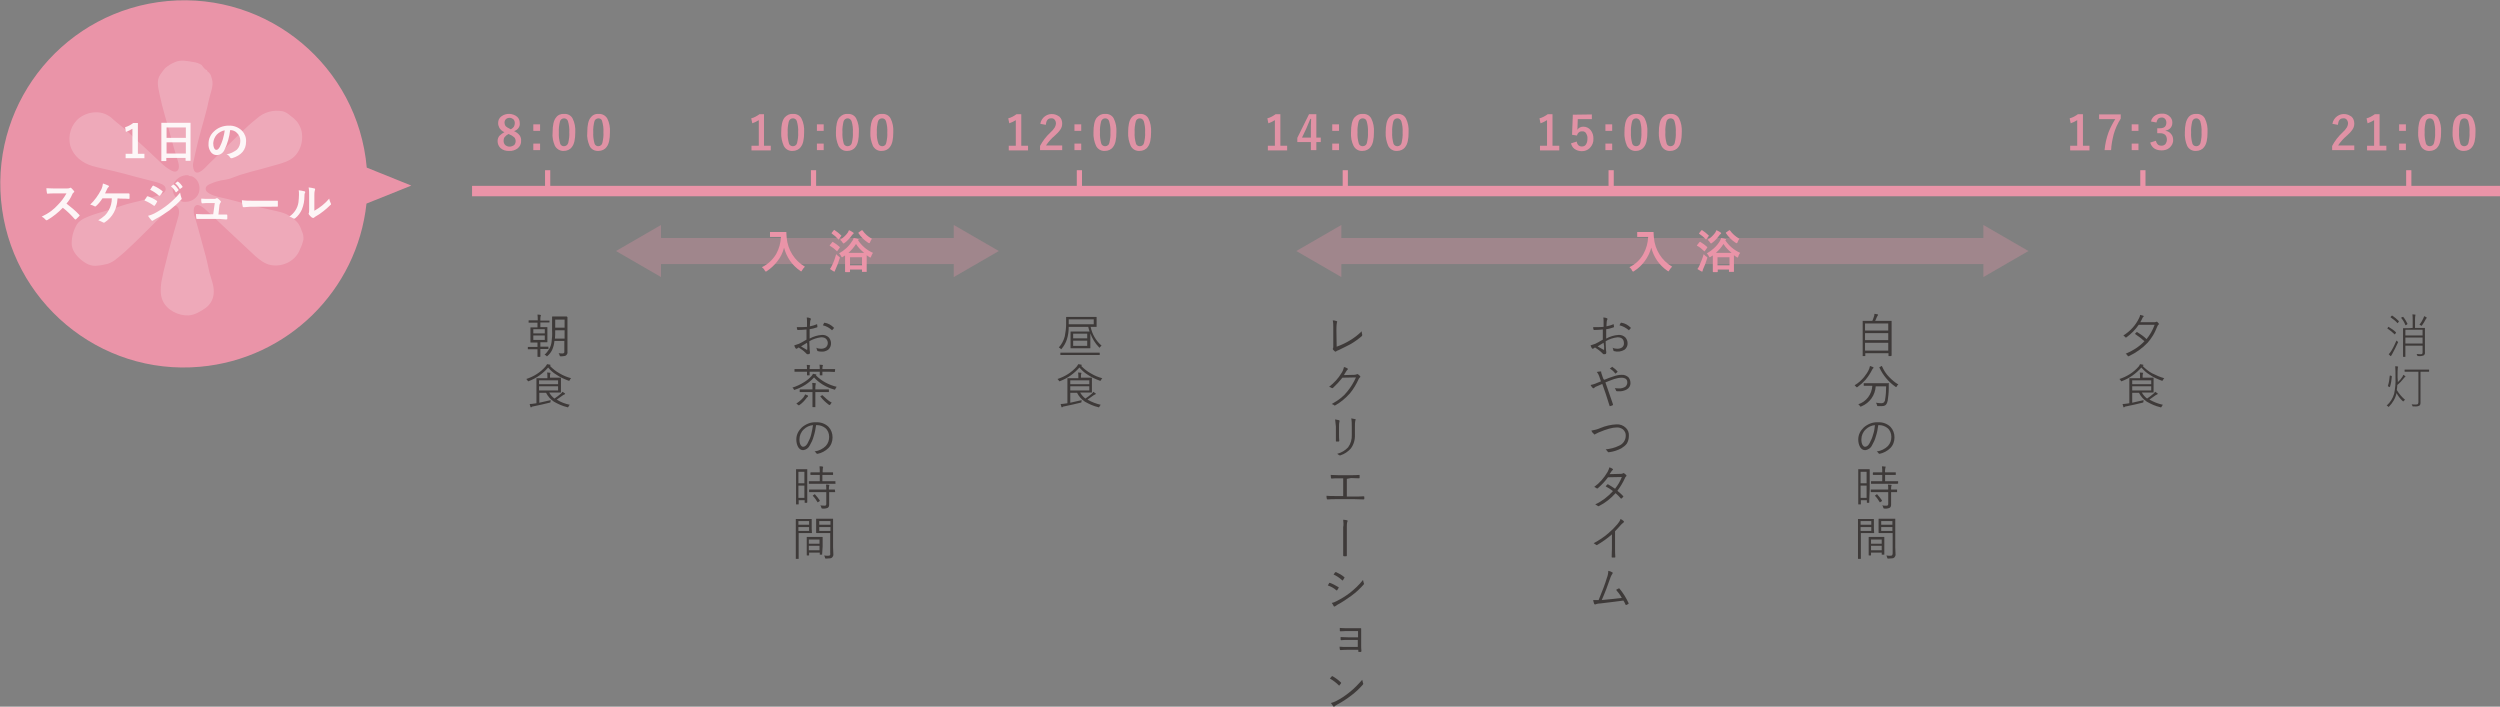 <?xml version="1.0" encoding="utf-8"?>
<!-- Generator: Adobe Illustrator 23.0.3, SVG Export Plug-In . SVG Version: 6.00 Build 0)  -->
<svg version="1.1" id="レイヤー_1" xmlns="http://www.w3.org/2000/svg" xmlns:xlink="http://www.w3.org/1999/xlink" x="0px"
	 y="0px" width="959.1px" height="271.1px" viewBox="0 0 959.1 271.1" style="enable-background:new 0 0 959.1 271.1;"
	 xml:space="preserve">
<rect x="0" y="0" width="959.1" height="271.1" fill="#808080" stroke="none"/>
<style type="text/css">
	.st0{opacity:0.3;}
	.st1{fill:#EA94A8;}
	.st2{opacity:0.9;}
	.st3{fill:#3E3A39;}
	.st4{fill:none;stroke:#EA94A8;stroke-width:2;stroke-miterlimit:10;}
	.st5{fill:#FFFFFF;}
	.st6{opacity:0.2;fill-rule:evenodd;clip-rule:evenodd;fill:#FFFFFF;enable-background:new    ;}
</style>
<g class="st0">
	<path class="st1" d="M250.7,91.3h118.2v10H250.7V91.3z"/>
	<path class="st1" d="M253.6,106.3l-17.3-10l17.3-10C253.6,86.4,253.6,106.3,253.6,106.3z M365.9,106.3l17.3-10l-17.3-10
		C365.9,86.4,365.9,106.3,365.9,106.3z"/>
</g>
<g class="st2">
	<path class="st1" d="M197.2,50.3c0.9,0.4,1.6,0.9,2.2,1.7c0.4,0.6,0.6,1.4,0.5,2.1c0.1,1.1-0.5,2.2-1.4,2.9c-0.9,0.6-2,1-3.1,0.9
		c-1.2,0.1-2.5-0.3-3.4-1.1c-0.7-0.7-1.1-1.6-1.1-2.6c0-0.8,0.2-1.5,0.7-2.1c0.6-0.6,1.2-1,1.9-1.4c-0.8-0.3-1.4-0.9-1.9-1.6
		c-0.3-0.6-0.5-1.2-0.5-1.9c0-1,0.4-2,1.3-2.6c1.8-1.3,4.3-1.2,6,0.2c0.7,0.6,1,1.5,1,2.4C199.6,48.6,198.6,49.9,197.2,50.3
		L197.2,50.3z M195.1,51.4c-0.6,0.3-1.1,0.7-1.5,1.2c-0.3,0.4-0.4,0.9-0.4,1.4c0,0.6,0.2,1.3,0.7,1.7c1,0.8,2.4,0.7,3.4-0.1
		c0.7-0.8,0.7-2.1,0-2.9c-0.5-0.4-1-0.8-1.6-1L195.1,51.4z M195.9,49.6c0.5-0.2,1-0.6,1.3-1.1c0.2-0.4,0.3-0.8,0.3-1.3
		c0-0.6-0.2-1.1-0.6-1.5c-0.4-0.3-0.9-0.5-1.4-0.5c-0.6,0-1.1,0.2-1.5,0.6c-0.6,0.7-0.6,1.8,0,2.6c0.4,0.4,0.9,0.7,1.4,0.9
		L195.9,49.6z M207.2,47.7v2.5h-2.6v-2.5H207.2z M207.2,55.1v2.5h-2.6v-2.5H207.2z M216.4,43.7c1.4-0.1,2.7,0.6,3.3,1.8
		c0.8,1.6,1.1,3.4,1,5.2c0,2.7-0.4,4.6-1.3,5.7c-0.7,1-1.9,1.5-3.1,1.5c-1.4,0.1-2.7-0.7-3.4-1.9c-0.7-1.6-1.1-3.4-0.9-5.2
		c0-2.7,0.4-4.6,1.3-5.7C214,44.1,215.2,43.6,216.4,43.7z M216.4,45.4c-0.8,0-1.4,0.5-1.6,1.3c-0.3,1.3-0.5,2.7-0.4,4
		c-0.1,1.5,0.1,3,0.5,4.4c0.2,0.6,0.8,1,1.4,1c0.8,0,1.5-0.5,1.7-1.3c0.3-1.3,0.5-2.7,0.4-4c0.1-1.5-0.1-2.9-0.5-4.3
		C217.7,45.8,217,45.4,216.4,45.4L216.4,45.4z M229.6,43.7c1.4-0.1,2.7,0.6,3.4,1.8c0.8,1.6,1.1,3.4,1,5.2c0,2.7-0.4,4.6-1.3,5.7
		c-0.7,1-1.9,1.5-3.1,1.5c-1.4,0.1-2.8-0.6-3.4-1.9c-0.7-1.6-1.1-3.4-0.9-5.2c0-2.7,0.4-4.6,1.3-5.7
		C227.3,44.1,228.4,43.6,229.6,43.7z M229.6,45.4c-0.8,0-1.4,0.5-1.6,1.3c-0.3,1.3-0.5,2.7-0.4,4c-0.1,1.5,0.1,3,0.5,4.4
		c0.2,0.6,0.8,1,1.4,1c0.8,0,1.5-0.6,1.6-1.3c0.3-1.3,0.5-2.7,0.4-4c0.1-1.5-0.1-2.9-0.5-4.3C230.9,45.8,230.3,45.4,229.6,45.4
		L229.6,45.4z"/>
</g>
<g class="st2">
	<path class="st1" d="M293.1,43.8v12.1h2.6v1.8h-7.4v-1.8h2.8v-9.8c-0.8,0.5-1.6,0.9-2.5,1.2l-0.4-1.9c1.2-0.3,2.2-0.9,3.2-1.6
		H293.1z M304.2,43.7c1.4-0.1,2.7,0.6,3.3,1.8c0.8,1.6,1.1,3.4,1,5.2c0,2.7-0.4,4.6-1.3,5.7c-0.7,1-1.9,1.5-3.1,1.5
		c-1.4,0.1-2.7-0.6-3.4-1.9c-0.7-1.6-1.1-3.4-1-5.2c0-2.7,0.4-4.6,1.3-5.7C301.9,44.1,303,43.6,304.2,43.7z M304.2,45.4
		c-0.8,0-1.4,0.5-1.6,1.3c-0.3,1.3-0.5,2.7-0.4,4c-0.1,1.5,0.1,3,0.5,4.4c0.2,0.6,0.8,1,1.5,1c0.8,0,1.5-0.6,1.6-1.3
		c0.3-1.3,0.5-2.7,0.4-4c0.1-1.5-0.1-2.9-0.5-4.3C305.5,45.8,304.9,45.4,304.2,45.4z M316,47.7v2.5h-2.6v-2.5H316z M316,55.1v2.5
		h-2.6v-2.5H316z M325.2,43.7c1.4-0.1,2.7,0.6,3.3,1.8c0.8,1.6,1.1,3.4,1,5.2c0,2.7-0.4,4.6-1.3,5.7c-0.7,1-1.9,1.5-3.1,1.5
		c-1.4,0.1-2.7-0.6-3.4-1.9c-0.7-1.6-1.1-3.4-1-5.2c0-2.7,0.4-4.6,1.3-5.7C322.9,44.1,324,43.6,325.2,43.7L325.2,43.7z M325.2,45.4
		c-0.8,0-1.4,0.5-1.6,1.3c-0.3,1.3-0.5,2.7-0.4,4c-0.1,1.5,0.1,3,0.5,4.4c0.2,0.6,0.8,1,1.5,1c0.8,0,1.5-0.6,1.6-1.3
		c0.3-1.3,0.5-2.7,0.4-4c0.1-1.5-0.1-2.9-0.5-4.3C326.4,45.8,325.9,45.4,325.2,45.4L325.2,45.4z M338.4,43.7
		c1.4-0.1,2.7,0.6,3.3,1.8c0.8,1.6,1.1,3.4,1,5.2c0,2.7-0.4,4.6-1.3,5.7c-0.7,1-1.9,1.5-3.1,1.5c-1.4,0.1-2.7-0.6-3.4-1.9
		c-0.7-1.6-1.1-3.4-1-5.2c0-2.7,0.4-4.6,1.3-5.7C336.1,44.1,337.2,43.6,338.4,43.7z M338.4,45.4c-0.8,0-1.4,0.5-1.6,1.3
		c-0.3,1.3-0.5,2.7-0.4,4c-0.1,1.5,0.1,3,0.6,4.4c0.2,0.6,0.8,1,1.5,1c0.8,0,1.4-0.6,1.5-1.3c0.3-1.3,0.5-2.7,0.4-4
		c0.1-1.5-0.1-2.9-0.5-4.3C339.7,45.8,339.1,45.4,338.4,45.4L338.4,45.4z"/>
</g>
<g class="st2">
	<path class="st1" d="M391.8,43.8v12.1h2.6v1.8H387v-1.8h2.7v-9.8c-0.8,0.5-1.6,0.9-2.5,1.2l-0.4-1.9c1.2-0.3,2.2-0.9,3.2-1.6H391.8
		z M399.1,47.5c0.4-2.4,2.7-4.1,5.1-3.7c0.8,0.1,1.6,0.5,2.3,1c0.7,0.7,1,1.6,1,2.6c0,0.8-0.2,1.6-0.7,2.3c-0.6,0.9-1.3,1.6-2.1,2.3
		c-1.3,1.1-2.5,2.4-3.4,3.8h6.2v1.8H399V56c1-1.9,2.3-3.6,3.9-5.1c0.7-0.6,1.3-1.3,1.8-2.1c0.2-0.4,0.4-1,0.4-1.5
		c0-0.5-0.2-1.1-0.6-1.5c-0.3-0.3-0.8-0.5-1.3-0.4c-1.2,0-1.8,0.8-2,2.5L399.1,47.5z M414.8,47.7v2.5h-2.6v-2.5H414.8z M414.8,55.1
		v2.5h-2.6v-2.5H414.8z M424,43.7c1.4-0.1,2.7,0.6,3.3,1.8c0.8,1.6,1.1,3.4,1,5.2c0,2.7-0.4,4.6-1.3,5.7c-0.7,1-1.9,1.5-3.1,1.5
		c-1.4,0.1-2.7-0.6-3.4-1.9c-0.7-1.6-1.1-3.4-1-5.2c0-2.7,0.4-4.6,1.3-5.7C421.7,44.1,422.8,43.6,424,43.7z M424,45.4
		c-0.8,0-1.4,0.5-1.6,1.3c-0.3,1.3-0.5,2.7-0.4,4c-0.1,1.5,0.1,3,0.5,4.4c0.2,0.6,0.8,1,1.5,1c0.8,0,1.5-0.6,1.6-1.3
		c0.3-1.3,0.5-2.7,0.4-4c0.1-1.5-0.1-2.9-0.5-4.3C425.3,45.8,424.7,45.4,424,45.4z M437.3,43.7c1.4-0.1,2.7,0.6,3.3,1.8
		c0.8,1.6,1.1,3.4,1,5.2c0,2.7-0.4,4.6-1.3,5.7c-0.7,1-1.9,1.5-3.1,1.5c-1.4,0.1-2.7-0.6-3.4-1.9c-0.7-1.6-1.1-3.4-1-5.2
		c0-2.7,0.4-4.6,1.3-5.7C434.9,44.1,436.1,43.6,437.3,43.7z M437.3,45.4c-0.8,0-1.4,0.5-1.6,1.3c-0.3,1.3-0.5,2.7-0.4,4
		c-0.1,1.5,0.1,3,0.5,4.4c0.2,0.6,0.8,1,1.5,1c0.8,0,1.5-0.6,1.6-1.3c0.3-1.3,0.5-2.7,0.4-4c0.1-1.5-0.1-2.9-0.5-4.3
		C438.5,45.8,437.9,45.4,437.3,45.4z"/>
</g>
<g class="st2">
	<path class="st1" d="M491.2,43.8v12.1h2.6v1.8h-7.4v-1.8h2.7v-9.8c-0.8,0.5-1.6,0.9-2.5,1.2l-0.4-1.9c1.2-0.3,2.2-0.9,3.2-1.6
		H491.2z M505,43.8v9h1.7v1.7H505v3.1h-2.1v-3.1h-5.2v-1.6l4.5-9.1L505,43.8z M502.9,52.8v-3c0-1,0-2.4,0.1-4.2h-0.3
		c-0.5,1.2-1,2.4-1.5,3.6l-1.7,3.6L502.9,52.8z M513.7,47.7v2.5h-2.6v-2.5H513.7z M513.7,55.1v2.5h-2.6v-2.5H513.7z M522.8,43.7
		c1.4-0.1,2.7,0.6,3.3,1.8c0.8,1.6,1.1,3.4,1,5.2c0,2.7-0.4,4.6-1.3,5.7c-0.7,1-1.9,1.5-3.1,1.5c-1.4,0.1-2.7-0.6-3.4-1.9
		c-0.8-1.6-1.1-3.4-1-5.2c0-2.7,0.4-4.6,1.3-5.7C520.5,44.1,521.6,43.6,522.8,43.7z M522.8,45.4c-0.8,0-1.4,0.5-1.6,1.3
		c-0.3,1.3-0.5,2.7-0.4,4c-0.1,1.5,0.1,3,0.5,4.4c0.2,0.6,0.8,1,1.5,1c0.8,0,1.5-0.6,1.6-1.3c0.3-1.3,0.5-2.7,0.4-4
		c0.1-1.5-0.1-2.9-0.5-4.3C524.1,45.8,523.5,45.4,522.8,45.4L522.8,45.4z M536.1,43.7c1.4-0.1,2.7,0.6,3.3,1.8
		c0.8,1.6,1.1,3.4,1,5.2c0,2.7-0.4,4.6-1.3,5.7c-0.7,1-1.9,1.5-3.1,1.5c-1.4,0.1-2.7-0.6-3.4-1.9c-0.7-1.6-1.1-3.4-1-5.2
		c0-2.7,0.4-4.6,1.3-5.7C533.7,44.1,534.9,43.6,536.1,43.7z M536.1,45.4c-0.8,0-1.4,0.5-1.6,1.3c-0.3,1.3-0.5,2.7-0.4,4
		c-0.1,1.5,0.1,3,0.5,4.4c0.2,0.6,0.8,1,1.5,1c0.8,0,1.5-0.6,1.6-1.3c0.3-1.3,0.5-2.7,0.4-4c0.1-1.5-0.1-2.9-0.5-4.3
		C537.3,45.8,536.8,45.4,536.1,45.4L536.1,45.4z"/>
</g>
<g class="st2">
	<path class="st1" d="M595.6,43.8v12.1h2.6v1.8h-7.4v-1.8h2.7v-9.8c-0.8,0.5-1.6,0.9-2.5,1.2l-0.4-1.9c1.2-0.3,2.2-0.9,3.2-1.6
		H595.6z M610.7,43.9v1.8h-5.4l-0.1,2.8c0,0.5,0,0.9-0.1,1.3c0.5-0.8,1.4-1.2,2.3-1.2c1.2,0,2.2,0.5,2.9,1.4c0.7,0.9,1,2,1,3.1
		c0.1,1.4-0.4,2.7-1.4,3.7c-0.8,0.8-1.9,1.2-3,1.2c-1.1,0-2.1-0.3-2.9-0.9c-0.7-0.5-1.1-1.3-1.3-2.1l2.2-0.7c0.2,1.3,0.9,1.9,2,1.9
		c0.7,0,1.3-0.3,1.6-0.9c0.4-0.6,0.5-1.4,0.5-2.1c0.1-0.8-0.2-1.5-0.6-2.2c-0.3-0.4-0.9-0.7-1.4-0.6c-1-0.1-1.8,0.6-2,1.6l-1.9-0.3
		l0.3-7.7L610.7,43.9z M618.5,47.7v2.5h-2.6v-2.5H618.5z M618.5,55.1v2.5h-2.6v-2.5H618.5z M627.7,43.7c1.4-0.1,2.7,0.6,3.3,1.8
		c0.8,1.6,1.1,3.4,1,5.2c0,2.7-0.4,4.6-1.3,5.7c-0.7,1-1.9,1.5-3.1,1.5c-1.4,0.1-2.7-0.7-3.4-1.9c-0.7-1.6-1.1-3.4-1-5.2
		c0-2.7,0.4-4.6,1.3-5.7C625.3,44.1,626.5,43.6,627.7,43.7L627.7,43.7z M627.7,45.4c-0.8,0-1.4,0.5-1.6,1.3c-0.3,1.3-0.5,2.7-0.4,4
		c-0.1,1.5,0.1,3,0.5,4.4c0.2,0.6,0.8,1,1.5,1c0.8,0,1.5-0.6,1.6-1.3c0.3-1.3,0.5-2.7,0.4-4c0.1-1.5-0.1-2.9-0.5-4.3
		C628.9,45.8,628.3,45.4,627.7,45.4L627.7,45.4z M640.9,43.7c1.4-0.1,2.7,0.6,3.3,1.8c0.8,1.6,1.1,3.4,1,5.2c0,2.7-0.4,4.6-1.3,5.7
		c-0.7,1-1.9,1.5-3.1,1.5c-1.4,0.1-2.7-0.6-3.4-1.9c-0.7-1.6-1.1-3.4-1-5.2c0-2.7,0.4-4.6,1.3-5.7C638.6,44.1,639.7,43.6,640.9,43.7
		z M640.9,45.4c-0.8,0-1.4,0.5-1.6,1.3c-0.3,1.3-0.5,2.7-0.4,4c-0.1,1.5,0.1,3,0.5,4.4c0.2,0.6,0.8,1,1.5,1c0.8,0,1.5-0.6,1.6-1.3
		c0.3-1.3,0.5-2.7,0.4-4c0.1-1.5-0.1-2.9-0.5-4.3C642.2,45.8,641.6,45.4,640.9,45.4L640.9,45.4z"/>
</g>
<g class="st2">
	<path class="st1" d="M799.1,43.8v12.1h2.5v1.8h-7.4v-1.8h2.7v-9.8c-0.8,0.5-1.6,0.9-2.5,1.2l-0.4-1.9c1.2-0.3,2.2-0.9,3.2-1.6
		H799.1z M813.6,43.9v1.6c-1.2,1.9-2.1,3.9-2.7,6c-0.5,2-0.9,4-1,6.1h-2.5c0.2-2.3,0.7-4.6,1.5-6.8c0.7-1.8,1.6-3.5,2.6-5.1h-6.2
		v-1.8L813.6,43.9z M820.4,47.7v2.5h-2.6v-2.5H820.4z M820.4,55.1v2.5h-2.6v-2.5H820.4z M825.2,46.6c0.2-1,0.8-1.8,1.6-2.3
		c0.8-0.5,1.6-0.7,2.5-0.7c1.2-0.1,2.3,0.3,3.1,1.1c0.7,0.6,1,1.5,1,2.3c0,0.8-0.2,1.6-0.8,2.2c-0.5,0.5-1.1,0.8-1.8,0.9v0.1
		c0.9,0.1,1.7,0.6,2.2,1.3c0.5,0.6,0.7,1.4,0.7,2.1c0.1,1.2-0.5,2.3-1.4,3.1c-0.8,0.7-1.9,1-3,1c-2.3,0-3.8-1-4.4-3l2.2-0.7
		c0.1,0.6,0.4,1.1,0.8,1.5c0.4,0.3,0.9,0.4,1.3,0.4c0.6,0,1.2-0.2,1.6-0.7c0.3-0.5,0.5-1,0.5-1.6c0-1.7-0.9-2.5-2.7-2.5h-1v-1.9h1
		c1.7,0,2.5-0.7,2.5-2.2c0-0.6-0.2-1.1-0.6-1.5c-0.4-0.3-0.8-0.5-1.3-0.4c-0.5,0-1,0.2-1.3,0.5c-0.3,0.4-0.5,0.9-0.6,1.4L825.2,46.6
		z M842.6,43.7c1.4-0.1,2.7,0.6,3.3,1.8c0.8,1.6,1.1,3.4,1,5.2c0,2.7-0.4,4.6-1.3,5.7c-0.7,1-1.9,1.5-3.1,1.5
		c-1.4,0.1-2.7-0.6-3.4-1.9c-0.7-1.6-1-3.4-0.9-5.2c0-2.6,0.4-4.5,1.3-5.7C840.2,44.1,841.4,43.6,842.6,43.7z M842.6,45.4
		c-0.8,0-1.4,0.5-1.6,1.3c-0.3,1.3-0.5,2.7-0.4,4c-0.1,1.5,0.1,3,0.5,4.4c0.2,0.6,0.8,1,1.5,1c0.8,0,1.5-0.6,1.6-1.3
		c0.3-1.3,0.5-2.7,0.4-4c0.1-1.5-0.1-2.9-0.5-4.3C843.8,45.8,843.2,45.4,842.6,45.4L842.6,45.4z"/>
</g>
<g class="st2">
	<path class="st1" d="M894.8,47.5c0.4-2.4,2.7-4.1,5.1-3.7c0.8,0.1,1.6,0.5,2.3,1c0.7,0.7,1,1.6,1,2.6c0,0.8-0.2,1.6-0.7,2.3
		c-0.6,0.9-1.3,1.6-2.1,2.3c-1.3,1.1-2.5,2.4-3.4,3.8h6.2v1.8h-8.5V56c1-1.9,2.3-3.6,3.9-5.1c0.7-0.6,1.3-1.3,1.8-2.1
		c0.2-0.4,0.4-1,0.4-1.5c0-0.5-0.2-1.1-0.6-1.5c-0.3-0.3-0.8-0.5-1.3-0.4c-1.2,0-1.8,0.8-2,2.5L894.8,47.5z M912.9,43.8v12.1h2.6
		v1.8h-7.4v-1.8h2.7v-9.8c-0.8,0.5-1.6,0.9-2.5,1.2l-0.4-1.9c1.2-0.3,2.2-0.9,3.2-1.6H912.9z M923,47.7v2.5h-2.6v-2.5H923z
		 M923,55.1v2.5h-2.6v-2.5H923z M932.2,43.7c1.4-0.1,2.7,0.6,3.3,1.8c0.8,1.6,1.1,3.4,1,5.2c0,2.7-0.4,4.6-1.3,5.7
		c-0.7,1-1.9,1.5-3.1,1.5c-1.4,0.1-2.7-0.6-3.4-1.9c-0.7-1.6-1.1-3.4-1-5.2c0-2.7,0.4-4.6,1.3-5.7C929.8,44.1,931,43.6,932.2,43.7
		L932.2,43.7z M932.2,45.4c-0.8,0-1.4,0.5-1.6,1.3c-0.3,1.3-0.5,2.7-0.4,4c-0.1,1.5,0.1,3,0.5,4.4c0.2,0.6,0.8,1,1.5,1
		c0.8,0,1.5-0.6,1.6-1.3c0.3-1.3,0.5-2.7,0.4-4c0.1-1.5-0.1-2.9-0.5-4.3C933.4,45.8,932.8,45.4,932.2,45.4L932.2,45.4z M945.4,43.7
		c1.4-0.1,2.7,0.6,3.3,1.8c0.8,1.6,1.1,3.4,1,5.2c0,2.7-0.4,4.6-1.3,5.7c-0.7,1-1.9,1.5-3.1,1.5c-1.4,0.1-2.7-0.6-3.4-1.9
		c-0.7-1.6-1.1-3.4-1-5.2c0-2.7,0.4-4.6,1.3-5.7C943,44.1,944.2,43.6,945.4,43.7z M945.4,45.4c-0.8,0-1.4,0.5-1.6,1.3
		c-0.3,1.3-0.5,2.7-0.4,4c-0.1,1.5,0.1,3,0.5,4.4c0.2,0.6,0.8,1,1.5,1c0.8,0,1.5-0.6,1.6-1.3c0.3-1.3,0.5-2.7,0.4-4
		c0.1-1.5-0.1-2.9-0.5-4.3C946.7,45.8,946.1,45.4,945.4,45.4L945.4,45.4z"/>
</g>
<path class="st3" d="M210.8,123.6c0,0.1,0,0.1-0.1,0.1c0,0,0,0,0,0h-3.4v1.8h2.6c0.1,0,0.1,0,0.1,0.1v5.6c0,0.1-0.1,0.1-0.1,0.1
	h-2.6v1.7h3c0.1,0,0.1,0,0.1,0.1v0.7c0,0.1,0,0.1-0.1,0.1h-3v2.9c0,0.1-0.1,0.1-0.1,0.1h-0.8c-0.1,0-0.2,0-0.2-0.1V134h-3.6
	c-0.1,0-0.1,0-0.1-0.1v-0.7c0-0.1,0-0.1,0.1-0.1h3.6v-1.7h-2.6c-0.1,0-0.1,0-0.1-0.1c0,0,0,0,0,0v-5.6c0-0.1,0-0.1,0.1-0.1
	c0,0,0,0,0,0h2.6v-1.8h-3.3c-0.1,0-0.1,0-0.1-0.1v-0.7c0-0.1,0-0.1,0.1-0.1h3.4v-0.2c0-0.7,0-1.3-0.1-2c0.4,0,0.8,0,1.1,0.1
	c0.1,0,0.2,0.1,0.2,0.2c0,0.1,0,0.2-0.1,0.3c-0.1,0.4-0.1,0.8-0.1,1.3v0.4h3.4c0.1,0,0.1,0,0.1,0.1c0,0,0,0,0,0V123.6z M209,127.9
	v-1.6h-4.4v1.6H209z M209,130.4v-1.7h-4.4v1.7H209z M217.7,121.7V135c0.1,0.5-0.1,0.9-0.5,1.3c-0.2,0.2-0.5,0.3-0.8,0.3
	c-0.4,0.1-0.9,0.1-1.3,0.1c-0.1,0-0.2,0-0.3-0.1c-0.1-0.1-0.1-0.2-0.1-0.3c-0.1-0.3-0.2-0.5-0.4-0.8c0.6,0.1,1.1,0.1,1.5,0.1
	c0.4,0,0.7-0.2,0.7-0.5c0-0.1,0-0.1,0-0.2v-4.1h-3.8c-0.1,1.2-0.4,2.4-0.9,3.5c-0.4,0.8-1,1.6-1.7,2.2c-0.1,0.1-0.2,0.2-0.3,0.2
	s-0.1-0.1-0.2-0.2c-0.2-0.2-0.4-0.3-0.7-0.4c0.7-0.6,1.3-1.4,1.8-2.2c0.5-0.9,0.8-1.8,0.9-2.7c0.2-1.4,0.3-2.9,0.2-4.4v-5.2
	c0-0.1,0.1-0.2,0.1-0.2h5.5C217.7,121.6,217.7,121.7,217.7,121.7L217.7,121.7z M216.6,129.9v-3.2H213v0.3c0,1,0,2-0.1,2.9H216.6z
	 M216.6,125.7v-3.1H213v3.1H216.6z M219.1,145.1c-0.2,0.2-0.4,0.4-0.5,0.7c-0.1,0.2-0.2,0.3-0.3,0.3l-0.3-0.1
	c-1.6-0.6-3.2-1.3-4.6-2.3c-1.2-0.7-2.2-1.6-3.1-2.7c-2,2.3-4.5,4.1-7.4,5.2c-0.1,0-0.2,0.1-0.2,0.1c-0.1,0-0.2-0.1-0.3-0.3
	c-0.1-0.2-0.3-0.4-0.5-0.6c2.8-0.9,5.4-2.5,7.4-4.8c0.2-0.3,0.4-0.6,0.6-0.9c0.3,0.1,0.7,0.1,1.1,0.2c0.2,0,0.2,0.1,0.2,0.2
	c0,0.1,0,0.1-0.1,0.2l-0.1,0.1c1.1,1.1,2.3,2.1,3.6,2.8C216.1,144.1,217.6,144.7,219.1,145.1L219.1,145.1z M218.6,155.3
	c-0.2,0.2-0.4,0.4-0.5,0.7c-0.1,0.2-0.2,0.3-0.2,0.3l-0.3-0.1c-1.8-0.4-3.5-1.2-5.1-2.1c-1.3-0.9-2.3-2-3-3.4h-2.6v3.8
	c1.4-0.3,2.8-0.6,4.4-1c-0.1,0.2-0.1,0.4-0.1,0.6c0,0.2,0,0.3-0.1,0.3s-0.1,0.1-0.3,0.1c-1.9,0.5-3.9,0.9-6.2,1.4
	c-0.3,0-0.5,0.1-0.7,0.3c-0.1,0-0.1,0.1-0.2,0.1c-0.1,0-0.1-0.1-0.2-0.2c-0.1-0.4-0.2-0.7-0.3-1.1c0.6,0,1.2-0.1,1.9-0.2
	c0.2,0,0.5-0.1,0.7-0.1v-9.5c0-0.1,0-0.1,0.1-0.1c0,0,0,0,0,0h4.1v-0.6c0-0.5,0-1-0.1-1.6c0.4,0,0.8,0.1,1.1,0.1
	c0.1,0,0.2,0.1,0.2,0.1c0,0.1-0.1,0.2-0.1,0.3c-0.1,0.3-0.1,0.6-0.1,0.8v0.7h4.1c0.1,0,0.1,0,0.1,0.1v5.5c0,0.1,0,0.1-0.1,0.1h-4.4
	c0.5,0.9,1.2,1.7,2,2.3c0.9-0.6,1.7-1.2,2.5-1.9c0.2-0.2,0.4-0.4,0.6-0.7c0.3,0.2,0.6,0.4,0.9,0.6c0.1,0.1,0.1,0.1,0.1,0.2
	c0,0.1-0.1,0.1-0.2,0.2c-0.2,0.1-0.4,0.2-0.6,0.3c-0.7,0.5-1.5,1.1-2.4,1.7C215.1,154.3,216.8,154.9,218.6,155.3L218.6,155.3z
	 M214.1,147.4v-1.5h-7.3v1.5H214.1z M214.1,149.8v-1.6h-7.3v1.6H214.1z M309.6,125.4v-1.9c0-0.6,0-1.1-0.1-1.7c0.5,0,1,0.1,1.4,0.3
	c0.1,0.1,0.2,0.2,0.2,0.3c0,0.1,0,0.2-0.1,0.2c-0.1,0.3-0.2,0.6-0.2,0.9c0,0.4-0.1,0.9-0.1,1.7c0.9-0.2,1.8-0.4,2.6-0.8h0.1
	c0.1,0,0.1,0,0.1,0.2c0,0.3,0.1,0.5,0.1,0.8c0,0.1-0.1,0.2-0.2,0.2c-0.9,0.3-1.9,0.6-2.8,0.7v3.6c1.4-0.8,3.1-1.3,4.7-1.4
	c1-0.1,2,0.3,2.7,1c0.5,0.6,0.8,1.4,0.8,2.1c0.1,1-0.4,2-1.1,2.6c-0.8,0.5-1.7,0.8-2.6,0.7c-0.5,0-1-0.1-1.4-0.2
	c-0.1,0-0.2-0.2-0.3-0.5c0-0.3-0.1-0.6-0.3-0.8c0.6,0.3,1.3,0.4,1.9,0.4c0.7,0,1.4-0.2,1.9-0.6c0.9-0.9,0.9-2.3,0-3.2
	c0,0,0,0-0.1-0.1c-0.5-0.4-1.1-0.5-1.8-0.5c-1.6,0.2-3.1,0.7-4.5,1.5c0,0.6,0,1.5,0.1,2.8c0,0.3,0,0.7,0.1,1.1s0,0.5,0,0.6
	c0,0.2-0.1,0.4-0.2,0.4c-0.2,0.1-0.5,0.1-0.8,0.1c-0.1,0-0.2-0.1-0.3-0.2l-0.2-0.2l-0.2-0.2c-0.8-0.8-1.7-1.4-2.6-2l-0.6,0.4
	c-0.1,0.1-0.2,0.1-0.3,0.1c-0.1,0-0.2-0.1-0.3-0.2c-0.2-0.3-0.4-0.7-0.5-1.1c0.6-0.2,1.2-0.4,1.8-0.6c0.6-0.3,1.6-0.8,2.9-1.6v-3.9
	c-1.1,0.1-2.2,0.2-3.3,0.2c-0.2,0-0.3-0.1-0.3-0.3c-0.1-0.3-0.1-0.6-0.1-0.8h1C307.8,125.5,308.7,125.5,309.6,125.4z M309.6,131.5
	l-2.3,1.4l2.2,1.3h0.1c0,0,0.1-0.1,0.1-0.1s0-0.6,0-1.3C309.7,132.3,309.7,131.9,309.6,131.5L309.6,131.5z M315.7,124.8
	c0.1-0.3,0.3-0.5,0.4-0.8c0-0.1,0.1-0.1,0.2-0.2h0c1.4,0.2,2.6,0.9,3.6,1.9c0,0,0.1,0.1,0.1,0.1c0,0,0,0.1-0.1,0.1
	c-0.2,0.3-0.4,0.5-0.6,0.7c0,0-0.1,0.1-0.1,0.1c0,0-0.1,0-0.1-0.1C318.2,125.8,317,125.1,315.7,124.8L315.7,124.8z M321,148.4
	c-0.2,0.2-0.4,0.5-0.5,0.8c-0.1,0.2-0.2,0.3-0.3,0.3l-0.3-0.1c-2.9-0.8-5.6-2.4-7.6-4.6c-2,2.2-4.5,3.8-7.3,4.7
	c-0.1,0-0.2,0.1-0.3,0.1c-0.1,0-0.1-0.1-0.2-0.3c-0.1-0.2-0.3-0.5-0.5-0.6c1.6-0.5,3.1-1.2,4.5-2.1c1-0.6,2-1.4,2.8-2.3
	c0.2-0.2,0.4-0.5,0.6-0.9c0.3,0.1,0.7,0.1,1,0.2c0.2,0,0.3,0.1,0.3,0.2c0,0.1-0.1,0.2-0.1,0.2l-0.1,0
	C315.2,146.2,318,147.7,321,148.4z M320.3,142.6c0,0.1,0,0.1-0.1,0.1c0,0,0,0,0,0l-2.4-0.1h-2.3v1.3c0,0.1,0,0.1-0.1,0.1
	c0,0,0,0,0,0h-0.8c-0.1,0-0.1,0-0.1-0.1c0,0,0,0,0,0v-1.3h-3.9v1.3c0,0.1,0,0.1-0.1,0.1c0,0,0,0,0,0h-0.8c-0.1,0-0.1,0-0.1-0.1
	c0,0,0,0,0,0v-1.3h-4.7c-0.1,0-0.1,0-0.1-0.1c0,0,0,0,0,0v-0.8c0-0.1,0-0.1,0.1-0.1c0,0,0,0,0,0h4.7c0-0.5,0-1.1-0.1-1.6
	c0.4,0,0.7,0,1.1,0.1c0.1,0,0.2,0.1,0.2,0.2c0,0.1,0,0.2-0.1,0.2c-0.1,0.4-0.1,0.8-0.1,1.1h3.9c0-0.6,0-1.1-0.1-1.7l1.1,0.1
	c0.1,0,0.2,0.1,0.2,0.2c0,0.1,0,0.2-0.1,0.3c-0.1,0.4-0.1,0.8-0.1,1.1h4.8c0.1,0,0.1,0,0.1,0.1c0,0,0,0,0,0L320.3,142.6z M310,152
	c0,0.1-0.1,0.2-0.2,0.3c-0.2,0.1-0.3,0.3-0.4,0.4c-0.7,1-1.7,2-2.7,2.7c-0.1,0.1-0.2,0.1-0.3,0.1c0,0-0.1-0.1-0.3-0.2
	c-0.2-0.2-0.4-0.4-0.6-0.5c1-0.6,1.9-1.4,2.7-2.3c0.3-0.4,0.5-0.8,0.7-1.2c0.3,0.1,0.6,0.3,1,0.4C310,151.9,310,152,310,152L310,152
	z M318,150.3c0,0.1,0,0.1-0.1,0.1c0,0,0,0,0,0h-5.1v5.7c0,0.1,0,0.1-0.1,0.1h-0.9c-0.1,0-0.1-0.1-0.1-0.1v-5.7h-4.8
	c-0.1,0-0.1,0-0.1-0.1c0,0,0,0,0,0v-0.8c0-0.1,0-0.1,0.1-0.1c0,0,0,0,0,0h4.8V149c0-0.7,0-1.4-0.1-2.1c0.3,0,0.7,0,1.2,0.1
	c0.1,0,0.2,0.1,0.2,0.2c0,0.1,0,0.2-0.1,0.3c-0.1,0.5-0.1,1-0.1,1.5v0.4h5.1c0.1,0,0.1,0,0.1,0.1L318,150.3z M319.1,154.5
	c-0.2,0.2-0.4,0.3-0.5,0.6c-0.1,0.2-0.2,0.3-0.3,0.3c-0.1,0-0.2-0.1-0.3-0.1c-1.2-0.9-2.3-1.9-3.2-3.1c0,0-0.1-0.1-0.1-0.1
	c0,0,0.1-0.1,0.2-0.2l0.4-0.2c0.1,0,0.1-0.1,0.2-0.1c0,0,0.1,0,0.1,0.1C316.7,152.7,317.8,153.8,319.1,154.5L319.1,154.5z
	 M313.1,163c-0.2,1.6-0.5,3.1-1,4.6c-0.3,1.1-0.8,2.2-1.4,3.2c-0.5,1.1-1.5,1.8-2.6,1.9c-0.8,0-1.5-0.5-1.9-1.2
	c-0.5-0.9-0.7-1.9-0.7-2.9c0-0.9,0.2-1.8,0.6-2.6c0.4-0.8,0.9-1.4,1.5-2c1.5-1.3,3.4-2.1,5.4-2c1.8-0.1,3.6,0.5,4.9,1.8
	c1,1.1,1.5,2.5,1.5,4c0,1.5-0.5,3-1.6,4.1c-1.1,1.1-2.6,1.9-4.1,2.2h-0.2c-0.1,0-0.3-0.1-0.3-0.2c-0.2-0.3-0.4-0.5-0.7-0.7
	c1.6-0.2,3.2-1,4.3-2.1c0.9-1,1.3-2.2,1.3-3.5c0-1.3-0.5-2.6-1.5-3.4c-0.9-0.7-2-1.1-3.1-1.1H313.1z M311.9,163.1
	c-1.3,0.1-2.6,0.7-3.5,1.6c-1.1,1-1.7,2.4-1.7,3.9c0,0.8,0.1,1.6,0.5,2.2c0.2,0.3,0.5,0.6,0.9,0.6c0.6,0,1.2-0.4,1.7-1.3
	c0.6-1.1,1.1-2.2,1.4-3.4C311.5,165.6,311.7,164.3,311.9,163.1L311.9,163.1z M309.6,192.8c0,0.1,0,0.1-0.1,0.1h-0.7
	c-0.1,0-0.1-0.1-0.1-0.1v-0.9h-2.3v1.5c0,0.1,0,0.1-0.1,0.1c0,0,0,0,0,0h-0.8c-0.1,0-0.1,0-0.1-0.1c0,0,0,0,0,0v-13.3
	c0-0.1,0-0.1,0.1-0.1c0,0,0,0,0,0h4.1c0.1,0,0.1,0,0.1,0.1c0,0,0,0,0,0v7.4V192.8z M308.6,185.4V181h-2.3v4.4L308.6,185.4z
	 M308.6,191v-4.7h-2.3v4.7L308.6,191z M320.6,185.5c0,0.1,0,0.1-0.1,0.1c0,0,0,0,0,0h-10.1c-0.1,0-0.1,0-0.1-0.1c0,0,0,0,0,0v-0.8
	c0-0.1,0-0.1,0.1-0.1c0,0,0,0,0,0h4.1v-2.4h-3.4c-0.1,0-0.2-0.1-0.2-0.1v-0.7c0-0.1,0.1-0.2,0.2-0.2h3.4c0-0.8,0-1.5-0.1-2.3
	c0.5,0,0.9,0,1.2,0.1c0.1,0,0.2,0.1,0.2,0.2s0,0.1-0.1,0.3c-0.1,0.6-0.1,1.2-0.1,1.7h3.9c0.1,0,0.1,0.1,0.1,0.2v0.7
	c0,0.1,0,0.1-0.1,0.1h-4v2.4h4.9c0.1,0,0.1,0,0.1,0.1c0,0,0,0,0,0V185.5z M320.4,188.7c0,0.1,0,0.1-0.1,0.1c0,0,0,0,0,0h-2.2v4.8
	c0,0.5-0.1,0.9-0.5,1.2c-0.7,0.3-1.4,0.4-2.1,0.3c-0.1,0-0.2,0-0.3-0.1c-0.1-0.1-0.1-0.2-0.1-0.3c-0.1-0.3-0.2-0.6-0.4-0.8
	c0.5,0,1,0.1,1.7,0.1c0.4,0,0.6-0.2,0.6-0.7v-4.5h-6.5c-0.1,0-0.1-0.1-0.1-0.1v-0.8c0-0.1,0-0.1,0.1-0.1h6.5c0-0.6,0-1.3-0.1-1.9
	c0.4,0,0.7,0,1.1,0.1c0.2,0,0.2,0,0.2,0.1c0,0.1-0.1,0.2-0.1,0.3c-0.1,0.4-0.1,0.9-0.1,1.3v0.1h2.2c0.1,0,0.1,0,0.1,0.1L320.4,188.7
	z M314.5,192c0,0,0,0.1,0,0.1c0,0,0,0.1-0.1,0.2l-0.5,0.3c-0.1,0.1-0.1,0.1-0.2,0.1c0,0-0.1,0-0.1-0.1c-0.5-0.8-1-1.6-1.7-2.3
	c0,0-0.1-0.1-0.1-0.1s0-0.1,0.2-0.2l0.4-0.3c0.1,0,0.1-0.1,0.2-0.1c0,0,0.1,0,0.1,0.1C313.4,190.5,314,191.2,314.5,192L314.5,192z
	 M311.5,204.4c0,0.1,0,0.1-0.1,0.1c0,0,0,0,0,0h-5v9.8c0,0.1,0,0.1-0.1,0.1h-0.9c-0.1,0-0.1,0-0.1-0.1c0,0,0,0,0,0v-15.1
	c0-0.1,0-0.1,0.1-0.1c0,0,0,0,0,0h5.9c0.1,0,0.1,0,0.1,0.1c0,0,0,0,0,0v3.6L311.5,204.4z M310.4,201.3v-1.4h-4.1v1.4H310.4z
	 M310.4,203.7v-1.5h-4.1v1.5H310.4z M315.4,212.7c0,0.1,0,0.1-0.1,0.1h-0.7c-0.1,0-0.1,0-0.1-0.1c0,0,0,0,0,0V212h-4.1v0.9
	c0,0.1,0,0.2-0.1,0.2h-0.7c-0.1,0-0.1-0.1-0.1-0.2v-6.8c0-0.1,0-0.1,0.1-0.1c0,0,0,0,0,0h5.9c0.1,0,0.1,0,0.1,0.1c0,0,0,0,0,0v3.5
	L315.4,212.7z M314.4,208.6v-1.6h-4.1v1.6H314.4z M314.4,211.1v-1.7h-4.1v1.7H314.4z M319.7,212.5c0.1,0.5-0.1,1-0.5,1.4
	c-0.2,0.2-0.5,0.3-0.8,0.3c-0.5,0-1,0.1-1.5,0.1c-0.1,0-0.2,0-0.3-0.1c-0.1-0.1-0.1-0.2-0.1-0.3c-0.1-0.3-0.2-0.5-0.3-0.8
	c0.5,0.1,0.9,0.1,1.4,0.1c0.3,0,0.6,0,0.8-0.2c0.1-0.2,0.2-0.4,0.1-0.7v-7.8h-5.2c-0.1,0-0.2-0.1-0.2-0.1v-5.3c0-0.1,0-0.1,0.2-0.1
	h6.2c0.1,0,0.1,0,0.1,0.1c0,0,0,0,0,0v10.8L319.7,212.5z M318.6,201.3v-1.4h-4.3v1.4H318.6z M318.6,203.7v-1.5h-4.3v1.5H318.6z
	 M422.6,132.6c-0.2,0.2-0.5,0.4-0.6,0.6c-0.1,0.1-0.2,0.2-0.2,0.2c-0.1,0-0.2-0.1-0.2-0.2c-1.5-1.5-2.6-3.4-3.3-5.3v5.6
	c0,0.1,0,0.1-0.1,0.1c0,0,0,0,0,0h-7.4c-0.1,0-0.1,0-0.1-0.1c0,0,0,0,0,0v-6.2c0-0.1,0-0.1,0.1-0.1c0,0,0,0,0,0h7.2
	c-0.2-0.6-0.4-1.2-0.5-1.8H410c0,1.6-0.2,3.3-0.7,4.8c-0.4,1.3-1.1,2.5-2,3.6c-0.1,0.1-0.2,0.2-0.2,0.2s-0.1-0.1-0.2-0.2
	c-0.2-0.2-0.4-0.4-0.7-0.5c1.1-1.2,1.9-2.7,2.3-4.3c0.3-1.5,0.5-3.1,0.5-4.6v-2.7c0-0.1,0-0.1,0.1-0.1c0,0,0,0,0,0h11.5
	c0.1,0,0.1,0,0.1,0.1c0,0,0,0,0,0v3.6c0,0.1,0,0.1-0.1,0.1c0,0,0,0,0,0h-2.2C419,128.2,420.4,130.7,422.6,132.6L422.6,132.6z
	 M421.9,136.1c0,0.1,0,0.1-0.1,0.1h-14.8c-0.1,0-0.2,0-0.2-0.1v-0.7c0-0.1,0-0.1,0.2-0.1h14.8c0.1,0,0.1,0,0.1,0.1V136.1z
	 M419.6,124.4v-1.9H410v1.9H419.6z M417.1,129.8V128h-5.4v1.8L417.1,129.8z M417.1,132.7v-2h-5.4v2H417.1z M422.9,145.1
	c-0.2,0.2-0.4,0.4-0.5,0.7c-0.1,0.2-0.2,0.3-0.3,0.3l-0.3-0.1c-1.6-0.6-3.2-1.3-4.6-2.3c-1.2-0.7-2.2-1.7-3.1-2.7
	c-2,2.3-4.5,4.1-7.4,5.2c-0.1,0-0.2,0.1-0.2,0.1c-0.1,0-0.2-0.1-0.3-0.3c-0.1-0.2-0.3-0.4-0.5-0.6c2.8-0.9,5.4-2.5,7.4-4.8
	c0.2-0.3,0.4-0.6,0.6-0.9c0.3,0.1,0.7,0.1,1.1,0.2c0.2,0,0.2,0.1,0.2,0.2c0,0.1,0,0.1-0.1,0.2l-0.1,0.1c1.1,1.1,2.3,2.1,3.6,2.8
	C419.9,144.1,421.3,144.7,422.9,145.1L422.9,145.1z M422.3,155.3c-0.2,0.2-0.4,0.4-0.5,0.7c-0.1,0.2-0.2,0.3-0.2,0.3l-0.3-0.1
	c-1.8-0.4-3.5-1.2-5.1-2.1c-1.3-0.9-2.3-2-3-3.4h-2.6v3.8c1.4-0.3,2.8-0.6,4.4-1c-0.1,0.2-0.1,0.4-0.1,0.6c0,0.2,0,0.3-0.1,0.3
	s-0.1,0.1-0.3,0.1c-1.9,0.5-3.9,0.9-6.2,1.4c-0.3,0-0.5,0.1-0.7,0.3c-0.1,0-0.1,0.1-0.2,0.1c-0.1,0-0.1-0.1-0.2-0.2
	c-0.1-0.4-0.2-0.7-0.3-1.1c0.6,0,1.2-0.1,1.9-0.2c0.2,0,0.5-0.1,0.7-0.1v-9.5c0-0.1,0-0.1,0.1-0.1c0,0,0,0,0,0h4.1v-0.6
	c0-0.5,0-1-0.1-1.6c0.4,0,0.8,0.1,1.1,0.1c0.1,0,0.2,0.1,0.2,0.1c0,0.1-0.1,0.2-0.1,0.3c-0.1,0.3-0.1,0.6-0.1,0.8v0.7h4.1
	c0.1,0,0.1,0,0.1,0.1v5.5c0,0.1,0,0.1-0.1,0.1h-4.4c0.5,0.9,1.2,1.7,2,2.3c0.9-0.6,1.7-1.2,2.5-1.9c0.2-0.2,0.4-0.4,0.5-0.7
	c0.3,0.2,0.6,0.4,0.9,0.6c0.1,0.1,0.1,0.1,0.1,0.2c0,0.1-0.1,0.1-0.2,0.2c-0.2,0.1-0.4,0.2-0.6,0.3c-0.7,0.5-1.5,1.1-2.4,1.7
	C418.9,154.3,420.6,154.9,422.3,155.3L422.3,155.3z M417.9,147.4v-1.5h-7.3v1.5H417.9z M417.9,149.8v-1.6h-7.3v1.6H417.9z"/>
<path class="st1" d="M292.3,102.5c2.3-1.1,4.2-2.9,5.5-5.1c1.1-2,1.7-4.2,1.8-6.5h-4.2c0,0,0-0.1,0-0.2v-1.5c0-0.1,0-0.2,0-0.2
	c0.1,0,0.1,0,0.2,0h5.9c0.2,0,0.2,0.1,0.2,0.2v0.5c0,0.5,0.1,1,0.1,1.5c0.4,4.6,3,8.8,7,11.1c-0.4,0.4-0.8,0.9-1.1,1.4
	c-0.1,0.3-0.2,0.4-0.3,0.4c-0.2,0-0.3-0.1-0.4-0.2c-3.1-2.1-5.3-5.3-6.2-8.9c-0.5,2-1.4,3.8-2.7,5.4c-1.1,1.4-2.4,2.6-3.9,3.6
	c-0.1,0.1-0.3,0.2-0.4,0.2c-0.1,0-0.2-0.2-0.4-0.4C293.1,103.2,292.7,102.8,292.3,102.5L292.3,102.5z M319.5,92.8
	c0.9,0.5,1.8,1.2,2.6,1.9c0.1,0.1,0.1,0.1,0.1,0.2c0,0.1-0.1,0.1-0.1,0.2l-0.8,1.1c-0.1,0.1-0.1,0.2-0.2,0.2c-0.1,0-0.1,0-0.1-0.1
	c-0.8-0.8-1.6-1.4-2.6-2c-0.1,0-0.1-0.1-0.1-0.1c0-0.1,0-0.1,0.1-0.2l0.8-1c0.1-0.1,0.2-0.2,0.2-0.2
	C319.4,92.7,319.4,92.7,319.5,92.8L319.5,92.8z M318.4,103.2c0.3-0.4,0.6-0.9,0.8-1.4c0.7-1.4,1.2-2.8,1.6-4.3
	c0.3,0.3,0.7,0.7,1,0.9c0.3,0.2,0.4,0.3,0.4,0.4c0,0.1,0,0.3-0.1,0.4c-0.4,1.4-0.9,2.7-1.5,4c-0.1,0.2-0.2,0.5-0.3,0.7
	c0,0.2-0.1,0.3-0.2,0.3c-0.1,0-0.2-0.1-0.3-0.1C319.4,103.9,318.9,103.5,318.4,103.2z M320.2,88.3c0.9,0.6,1.7,1.2,2.5,2
	c0.1,0.1,0.1,0.1,0.1,0.1c0,0.1-0.1,0.2-0.1,0.2l-0.8,1.1c-0.1,0.1-0.1,0.2-0.2,0.2c-0.1,0-0.1,0-0.1-0.1c-0.7-0.8-1.6-1.6-2.5-2.2
	c-0.1-0.1-0.1-0.1-0.1-0.1c0-0.1,0.1-0.1,0.1-0.2l0.8-1c0-0.1,0.1-0.1,0.2-0.1C320.1,88.2,320.1,88.2,320.2,88.3L320.2,88.3z
	 M327.5,91.3c0.6,0.1,1.2,0.2,1.7,0.4c0.1,0.1,0.2,0.1,0.2,0.2c0,0.1-0.1,0.2-0.1,0.2l-0.1,0.1c1.4,2.1,3.4,3.8,5.7,4.8
	c-0.3,0.4-0.5,0.9-0.7,1.4c-0.1,0.3-0.2,0.4-0.3,0.4c-0.2,0-0.3-0.1-0.4-0.2c-0.5-0.3-0.9-0.6-1-0.7v6.4c-0.1,0-0.1,0-0.2,0h-1.6
	c0,0,0-0.1,0-0.2v-0.7h-4.6v0.8c0,0.1-0.1,0.2-0.2,0.2h-1.5c-0.1,0-0.2-0.1-0.2-0.2v-4.8V98l-0.8,0.5c-0.1,0.1-0.3,0.2-0.4,0.2
	c-0.1,0-0.2-0.2-0.3-0.4c-0.2-0.4-0.5-0.8-0.8-1.1c2-1.1,3.8-2.7,5-4.7C327.2,92.2,327.4,91.7,327.5,91.3L327.5,91.3z M325.7,88.3
	c0.5,0.2,1.1,0.5,1.6,0.9c0.1,0,0.2,0.1,0.2,0.3c0,0.1-0.1,0.2-0.2,0.3c-0.2,0.1-0.4,0.3-0.5,0.5c-0.8,1.1-1.7,2.1-2.8,2.9
	c-0.1,0.1-0.3,0.2-0.4,0.2c-0.1,0-0.2-0.1-0.4-0.4c-0.2-0.4-0.5-0.7-0.9-1c1.1-0.7,2.1-1.6,2.9-2.7
	C325.4,88.9,325.6,88.6,325.7,88.3L325.7,88.3z M325.5,97h6c-1.2-1-2.3-2.1-3.1-3.4C327.6,94.9,326.6,96,325.5,97z M326.1,98.7v3.1
	h4.6v-3.1L326.1,98.7z M334.5,91.6c-0.3,0.4-0.5,0.8-0.7,1.3c-0.1,0.3-0.2,0.4-0.3,0.4c-0.2,0-0.3-0.1-0.5-0.2
	c-1.5-1-2.7-2.2-3.7-3.7c0,0,0-0.1,0-0.1c0-0.1,0.1-0.1,0.2-0.2l1-0.7c0.1,0,0.1-0.1,0.2-0.1c0.1,0,0.1,0.1,0.2,0.1
	C331.8,89.7,333,90.8,334.5,91.6z"/>
<g class="st0">
	<path class="st1" d="M511.7,91.3h252.1v10H511.7V91.3z"/>
	<path class="st1" d="M514.6,106.3l-17.3-10l17.3-10C514.6,86.4,514.6,106.3,514.6,106.3z M760.9,106.3l17.3-10l-17.3-10
		C760.9,86.4,760.9,106.3,760.9,106.3z"/>
</g>
<path class="st1" d="M625.1,102.5c2.3-1.1,4.2-2.9,5.4-5.1c1.1-2,1.7-4.2,1.8-6.5h-4.2c0,0,0-0.1,0-0.2v-1.5V89c0.1,0,0.1,0,0.2,0
	h5.9c0.2,0,0.2,0.1,0.2,0.2v0.5c0,0.5,0.1,1,0.1,1.5c0.4,4.6,3,8.8,7,11.1c-0.4,0.4-0.8,0.9-1.1,1.4c-0.1,0.3-0.3,0.4-0.3,0.4
	c-0.2-0.1-0.3-0.1-0.4-0.2c-3.1-2.1-5.3-5.3-6.2-8.9c-1,3.7-3.4,7-6.6,9c-0.1,0.1-0.3,0.2-0.4,0.2c-0.1,0-0.2-0.2-0.4-0.4
	C625.9,103.2,625.5,102.8,625.1,102.5L625.1,102.5z M652.3,92.8c0.9,0.5,1.8,1.2,2.6,1.9c0.1,0.1,0.1,0.1,0.1,0.2
	c0,0.1-0.1,0.1-0.1,0.2l-0.8,1.1c-0.1,0.1-0.1,0.2-0.2,0.2c-0.1,0-0.1,0-0.2-0.1c-0.8-0.8-1.6-1.5-2.6-2c-0.1,0-0.1-0.1-0.1-0.1
	c0-0.1,0-0.1,0.1-0.2l0.8-1c0.1-0.1,0.2-0.2,0.2-0.2C652.2,92.7,652.3,92.7,652.3,92.8L652.3,92.8z M651.2,103.2
	c0.3-0.4,0.6-0.9,0.8-1.4c0.6-1.4,1.2-2.8,1.6-4.3c0.3,0.3,0.6,0.7,1,0.9c0.3,0.2,0.4,0.3,0.4,0.4c0,0.1,0,0.3-0.1,0.4
	c-0.4,1.4-0.9,2.7-1.5,4c-0.1,0.2-0.2,0.5-0.2,0.7c0,0.2-0.1,0.3-0.2,0.3c-0.1,0-0.2-0.1-0.3-0.1
	C652.1,103.8,651.7,103.5,651.2,103.2z M653,88.3c0.9,0.6,1.7,1.2,2.5,2c0.1,0.1,0.1,0.1,0.1,0.1c0,0.1-0.1,0.2-0.1,0.2l-0.8,1.1
	c-0.1,0.1-0.2,0.2-0.2,0.2s-0.1,0-0.1-0.1c-0.7-0.8-1.6-1.5-2.5-2.1c-0.1-0.1-0.1-0.1-0.1-0.1c0-0.1,0.1-0.1,0.1-0.2l0.8-1
	c0.1-0.1,0.2-0.1,0.2-0.1C652.9,88.2,652.9,88.2,653,88.3z M660.3,91.3c0.6,0.1,1.2,0.2,1.7,0.4c0.1,0.1,0.2,0.1,0.2,0.2
	c0,0.1-0.1,0.2-0.2,0.2l-0.1,0.1c1.4,2.1,3.4,3.8,5.7,4.8c-0.3,0.4-0.6,0.9-0.7,1.4c-0.1,0.3-0.2,0.4-0.3,0.4
	c-0.2,0-0.3-0.1-0.4-0.2c-0.5-0.3-0.9-0.6-1-0.7v6.4c-0.1,0-0.1,0-0.2,0h-1.5c-0.1,0-0.1,0-0.2,0c0,0,0-0.1,0-0.2v-0.7H659v0.8
	c0,0.1-0.1,0.2-0.2,0.2h-1.5c-0.1,0-0.2-0.1-0.2-0.2v-4.8V98l-0.8,0.5c-0.1,0.1-0.3,0.2-0.4,0.2c-0.1,0-0.2-0.2-0.3-0.4
	c-0.2-0.4-0.5-0.8-0.8-1.1c2-1.1,3.8-2.7,5-4.7C660,92.2,660.2,91.7,660.3,91.3L660.3,91.3z M658.5,88.3c0.5,0.3,1.1,0.5,1.6,0.9
	c0.1,0,0.2,0.1,0.2,0.3c0,0.1-0.1,0.2-0.2,0.3c-0.2,0.1-0.4,0.3-0.5,0.5c-0.8,1.1-1.7,2.1-2.8,2.9c-0.1,0.1-0.3,0.2-0.4,0.2
	c-0.1,0-0.2-0.1-0.4-0.4c-0.2-0.4-0.5-0.7-0.9-1c1.1-0.7,2.1-1.6,2.9-2.7C658.2,88.9,658.4,88.6,658.5,88.3L658.5,88.3z M658.3,97h6
	c-1.2-1-2.3-2.1-3.1-3.4C660.4,94.9,659.4,96,658.3,97z M658.9,98.7v3.1h4.6v-3.1H658.9z M667.3,91.6c-0.3,0.4-0.5,0.8-0.7,1.3
	c-0.1,0.3-0.2,0.4-0.3,0.4c-0.2,0-0.3-0.1-0.5-0.2c-1.5-1-2.7-2.2-3.7-3.7c0,0,0-0.1,0-0.1c0-0.1,0.1-0.1,0.2-0.2l1-0.7
	c0.1,0,0.1-0.1,0.2-0.1c0,0,0.1,0,0.2,0.1C664.6,89.7,665.9,90.8,667.3,91.6L667.3,91.6z"/>
<path class="st3" d="M512.8,133c1.7-0.6,3.4-1.4,4.9-2.3c1.7-1,3.3-2.2,4.7-3.6c0,0.4,0.1,0.9,0.2,1.3c0,0.1,0,0.1,0,0.2
	c0,0.1-0.1,0.2-0.1,0.3c-1.4,1.2-2.9,2.3-4.5,3.2c-0.8,0.4-2.3,1.2-4.4,2.2c-0.4,0.1-0.7,0.3-1,0.5c-0.1,0.1-0.2,0.1-0.3,0.1
	c-0.1,0-0.2,0-0.2-0.1c-0.3-0.2-0.5-0.5-0.7-0.7c0-0.1-0.1-0.1-0.1-0.2c0-0.1,0-0.2,0.1-0.2c0.1-0.3,0.1-0.6,0.1-0.9v-5.8v-1.4
	c0-0.9,0-1.8-0.2-2.7c0.5,0,1,0.1,1.5,0.3c0.1,0,0.2,0.1,0.2,0.2c0,0.1,0,0.2-0.1,0.3c-0.2,1.1-0.2,2.2-0.2,3.3L512.8,133z
	 M515.6,143.9l4-0.1c0.3,0,0.6-0.1,0.9-0.2c0,0,0.1-0.1,0.2-0.1c0.1,0,0.2,0.1,0.3,0.1c0.3,0.2,0.5,0.4,0.7,0.6
	c0.1,0.1,0.1,0.2,0.2,0.3c0,0.1,0,0.2-0.1,0.2c-0.2,0.2-0.4,0.4-0.5,0.6c-0.9,2-2,3.9-3.4,5.6c-1.6,1.8-3.5,3.4-5.6,4.6
	c0,0-0.1,0-0.2,0.1c-0.1,0-0.2,0-0.2-0.1c-0.3-0.2-0.6-0.4-1-0.5c1.2-0.7,2.4-1.4,3.5-2.3c0.9-0.7,1.7-1.5,2.4-2.4
	c1.4-1.7,2.5-3.5,3.4-5.5l-5.2,0.1c-1.1,1.4-2.3,2.7-3.6,3.9c-0.1,0.1-0.2,0.1-0.3,0.1c-0.1,0-0.2,0-0.3-0.1
	c-0.3-0.2-0.6-0.3-0.9-0.4c1.9-1.5,3.5-3.2,4.7-5.2c0.5-0.7,0.8-1.5,1-2.4c0.5,0.1,1,0.3,1.4,0.6c0.1,0,0.1,0.1,0.1,0.2
	c0,0.1-0.1,0.2-0.1,0.2c-0.2,0.2-0.4,0.4-0.5,0.6C515.9,143.3,515.7,143.7,515.6,143.9z M512.2,160.9c0.5,0.1,1,0.2,1.5,0.3
	c0.1,0,0.2,0.1,0.2,0.3c0,0.1,0,0.1,0,0.2c-0.2,0.6-0.2,1.3-0.2,1.9v3.1c0,0.8,0,1.6,0.1,2.4c0,0.1-0.1,0.3-0.2,0.3c0,0,0,0-0.1,0
	h-0.8c-0.2,0-0.2-0.1-0.2-0.2v-0.1v-5.5C512.4,162.6,512.3,161.7,512.2,160.9L512.2,160.9z M513,174.1c1.6-0.4,3.1-1.3,4.2-2.5
	c1-1.4,1.5-3.1,1.4-4.8v-3.1c0-1.1,0-2.1-0.2-3.2c0.5,0.1,1,0.2,1.5,0.3c0.1,0,0.2,0.1,0.2,0.2c0,0.1,0,0.1-0.1,0.2
	c-0.2,0.8-0.2,1.6-0.2,2.4v3c0.1,2-0.4,3.9-1.6,5.5c-1.1,1.2-2.4,2.1-4,2.6c-0.1,0-0.1,0-0.2,0c-0.1,0-0.2-0.1-0.3-0.1
	C513.6,174.5,513.3,174.3,513,174.1L513,174.1z M516.7,183.7v6.8h3.1c0.7,0,1.8,0,3.3-0.1h0.1c0.1,0,0.2,0.1,0.2,0.2v0.8
	c0,0.1-0.1,0.2-0.3,0.2l-3.3-0.1h-7.6c-0.6,0-1.6,0-2.9,0.1c-0.2,0-0.3-0.1-0.3-0.3c-0.1-0.4-0.1-0.7-0.1-1.1
	c0.8,0.1,1.9,0.1,3.3,0.1h3.1v-6.8h-1.8c-0.9,0-1.8,0-2.7,0.1c-0.1,0-0.1-0.1-0.2-0.3c0-0.4-0.1-0.7-0.1-1.1c0.8,0,1.8,0.1,3,0.1
	h4.7c1,0,2,0,3.2-0.1h0.1c0.1,0,0.1,0.1,0.1,0.2v0.9c0,0.1-0.1,0.2-0.2,0.2c-1,0-2-0.1-3.1-0.1L516.7,183.7z M515.3,199.4
	c0.5,0,1,0.1,1.5,0.2c0.2,0.1,0.2,0.1,0.2,0.3c0,0.1,0,0.2-0.1,0.2c-0.2,0.7-0.2,1.4-0.2,2.1v7.6c0,1.1,0,2.2,0,3.3
	c0,0.2-0.1,0.3-0.2,0.3h-0.9c-0.2,0-0.3-0.1-0.3-0.3v-10.9C515.5,201.3,515.4,200.4,515.3,199.4L515.3,199.4z M509.4,224.6
	c0.1-0.1,0.2-0.3,0.3-0.5c0.1-0.2,0.2-0.3,0.2-0.4c0-0.1,0.1-0.1,0.2-0.1c0,0,0.1,0,0.1,0c1.1,0.4,2.2,1,3.2,1.6
	c0.1,0,0.1,0.1,0.2,0.2c0,0.1,0,0.1-0.1,0.2c-0.1,0.3-0.3,0.5-0.5,0.8c0,0.1-0.1,0.1-0.2,0.1c-0.1,0-0.1,0-0.2-0.1
	C511.7,225.6,510.6,225,509.4,224.6L509.4,224.6z M510.9,231.3c0.7-0.1,1.3-0.4,1.9-0.7c1.8-0.9,3.4-1.9,5-3.1
	c1.9-1.5,3.6-3.1,5.1-5c0.1,0.4,0.2,0.8,0.3,1.2c0,0.1,0.1,0.1,0.1,0.2c0,0.1-0.1,0.2-0.1,0.3c-1.4,1.6-3,3.1-4.8,4.4
	c-1.7,1.2-3.4,2.4-5.3,3.4c-0.3,0.2-0.6,0.4-0.9,0.6c-0.1,0.1-0.1,0.1-0.2,0.1c-0.1,0-0.2-0.1-0.3-0.1
	C511.5,232.1,511.2,231.7,510.9,231.3L510.9,231.3z M511.6,220.4c0.1-0.1,0.2-0.2,0.3-0.4c0.1-0.2,0.2-0.3,0.3-0.4s0.1-0.1,0.2-0.1
	c0,0,0.1,0,0.2,0c1.1,0.5,2.2,1.1,3.1,1.9c0.1,0.1,0.1,0.1,0.1,0.2c0,0.1,0,0.1-0.1,0.2c-0.2,0.3-0.3,0.5-0.5,0.8
	c0,0.1-0.1,0.1-0.1,0.1c-0.1,0-0.1-0.1-0.2-0.1C513.8,221.6,512.7,220.9,511.6,220.4L511.6,220.4z M521,244.5v-2.4h-4
	c-0.3,0-1.2,0-2.7,0.1c-0.2,0-0.3-0.1-0.3-0.3v-0.5c0-0.2,0-0.3,0-0.5c0.8,0.1,1.8,0.1,3,0.1h5c0.2,0,0.2,0.1,0.2,0.2v6.1
	c0,0.8,0,1.6,0.1,2.5c0,0.1-0.1,0.3-0.2,0.3c0,0,0,0-0.1,0h-0.7c-0.2,0-0.2-0.1-0.2-0.2v-0.6h-4.2c-0.5,0-1.4,0-2.6,0.1
	c-0.2,0-0.2-0.1-0.3-0.3c0-0.3-0.1-0.7-0.1-1c1.1,0.1,2.1,0.1,3,0.1h4v-2.7h-3.7c-1,0-1.9,0-2.6,0.1h-0.1c-0.1,0-0.2-0.1-0.2-0.3
	c0-0.3,0-0.6,0-0.9c0.9,0,1.9,0.1,2.9,0.1L521,244.5z M510.2,260.3l0.7-0.8c0-0.1,0.1-0.1,0.2-0.1c0.1,0,0.1,0,0.1,0
	c1.2,0.7,2.3,1.5,3.2,2.4c0.1,0,0.1,0.1,0.1,0.2c0,0.1,0,0.1,0,0.1c-0.2,0.3-0.4,0.5-0.6,0.8c-0.1,0.1-0.1,0.1-0.2,0.1
	c-0.1,0-0.1,0-0.1-0.1C512.6,261.9,511.4,261,510.2,260.3L510.2,260.3z M510.6,269.7c0.7-0.2,1.3-0.4,1.9-0.7
	c1.8-0.9,3.6-2.1,5.2-3.4c1.8-1.4,3.4-3.1,4.9-4.8c0.1,0.4,0.2,0.8,0.3,1.2c0,0.1,0.1,0.2,0.1,0.3c0,0.1-0.1,0.3-0.2,0.4
	c-1.3,1.5-2.8,2.9-4.4,4.1c-1.7,1.3-3.5,2.5-5.4,3.5c-0.4,0.2-0.7,0.4-1,0.7c-0.1,0.1-0.2,0.1-0.3,0.1c-0.1,0-0.2-0.1-0.2-0.1
	C511.2,270.6,510.9,270.1,510.6,269.7L510.6,269.7z"/>
<g>
	<path class="st3" d="M615.2,125.4v-1.9c0-0.6,0-1.1-0.1-1.7c0.5,0,1,0.1,1.4,0.3c0.2,0.1,0.2,0.2,0.2,0.3c0,0.1,0,0.2-0.1,0.2
		c-0.1,0.3-0.2,0.6-0.2,0.9c0,0.4-0.1,0.9-0.1,1.7c0.9-0.2,1.8-0.4,2.6-0.8h0.1c0.1,0,0.1,0,0.1,0.2c0,0.3,0.1,0.5,0.1,0.8
		c0,0.1-0.1,0.2-0.2,0.2c-0.9,0.3-1.8,0.6-2.8,0.7v3.6c1.4-0.8,3.1-1.3,4.7-1.4c1-0.1,2,0.3,2.7,1c0.5,0.6,0.8,1.4,0.8,2.1
		c0.1,1-0.4,2-1.2,2.6c-1.2,0.7-2.7,0.9-4,0.5c-0.2,0-0.2-0.2-0.3-0.5c0-0.3-0.1-0.6-0.3-0.8c0.6,0.3,1.3,0.4,1.9,0.4
		c0.7,0,1.4-0.2,1.9-0.6c0.4-0.4,0.7-1,0.6-1.6c0-0.6-0.2-1.3-0.7-1.7c-0.5-0.4-1.1-0.5-1.8-0.5c-1.6,0.2-3.1,0.7-4.5,1.5
		c0,0.6,0,1.5,0.1,2.8c0,0.3,0,0.7,0.1,1.1s0,0.5,0,0.6c0,0.2-0.1,0.4-0.2,0.4c-0.2,0.1-0.5,0.1-0.8,0.1c-0.1,0-0.2-0.1-0.3-0.2
		l-0.2-0.2c-0.1-0.1-0.1-0.2-0.2-0.2c-0.8-0.8-1.7-1.4-2.6-2l-0.6,0.4c-0.1,0.1-0.2,0.1-0.3,0.1c-0.1,0-0.2-0.1-0.3-0.2
		c-0.2-0.3-0.4-0.7-0.5-1.1c0.6-0.2,1.2-0.4,1.8-0.6c0.6-0.3,1.6-0.8,2.9-1.6v-3.9c-1.1,0.1-2.2,0.2-3.3,0.2c-0.2,0-0.3-0.1-0.3-0.3
		c-0.1-0.3-0.1-0.6-0.1-0.8h1C613.4,125.5,614.3,125.5,615.2,125.4L615.2,125.4z M615.2,131.5c-0.1,0.1-0.9,0.5-2.3,1.4l2.3,1.3
		c0,0,0.1,0,0.1,0c0,0,0.1-0.1,0.1-0.1v-1.3C615.3,132.3,615.3,131.9,615.2,131.5L615.2,131.5z M621.3,124.8
		c0.1-0.3,0.3-0.5,0.4-0.8c0-0.1,0.1-0.1,0.2-0.2h0.1c1.4,0.2,2.6,0.9,3.6,1.9c0,0,0.1,0.1,0.1,0.1c0,0,0,0.1-0.1,0.1
		c-0.2,0.3-0.4,0.5-0.6,0.7c0,0-0.1,0.1-0.1,0.1c0,0-0.1,0-0.1-0.1C623.8,125.8,622.6,125.1,621.3,124.8L621.3,124.8z M615.5,145.7
		c1.2-0.5,2.2-0.9,3.2-1.2c1.1-0.4,2.2-0.7,3.4-0.7c0.9-0.1,1.9,0.3,2.6,0.9c0.5,0.6,0.8,1.3,0.8,2.1c0.1,1.1-0.5,2.1-1.4,2.6
		c-0.9,0.5-2,0.8-3,0.7c-0.3,0-0.6,0-0.8,0c-0.1,0-0.2-0.1-0.3-0.2c-0.1-0.4-0.3-0.7-0.5-1c0.5,0.1,1.1,0.1,1.6,0.1
		c0.8,0.1,1.7-0.2,2.4-0.6c0.5-0.4,0.8-1,0.8-1.7c0-0.6-0.2-1.2-0.8-1.5c-0.4-0.2-0.9-0.3-1.3-0.3c-1,0-1.9,0.2-2.9,0.5
		c-0.8,0.3-2,0.7-3.4,1.3l2.9,8.4c0,0.1,0,0.1,0,0.2c0,0.1,0,0.1-0.2,0.2c-0.3,0.1-0.6,0.3-0.9,0.3h-0.1c0,0-0.1,0-0.1-0.1
		c-1-3.2-1.9-6-2.8-8.4l-2.1,0.9c-0.4,0.1-0.7,0.3-1,0.6c-0.1,0.2-0.3,0.2-0.5,0.1c0,0-0.1-0.1-0.1-0.1c-0.3-0.3-0.6-0.7-0.8-1.1
		c0.6-0.1,1.2-0.3,1.8-0.5l0.7-0.3c0.6-0.2,1.1-0.4,1.5-0.6c-0.2-0.6-0.5-1.3-0.7-2c-0.2-0.6-0.5-1.1-0.9-1.6c0.5-0.1,1-0.2,1.5-0.2
		c0.2,0,0.2,0.1,0.2,0.3v0.1c0,0.1,0,0.3,0.1,0.4c0,0.1,0.2,0.5,0.4,1.2c0.1,0.2,0.2,0.5,0.3,0.8S615.5,145.6,615.5,145.7
		L615.5,145.7z M617.6,141.4c0.3-0.2,0.5-0.4,0.8-0.6c0,0,0.1,0,0.1-0.1c0.1,0,0.1,0,0.1,0.1c0.7,0.5,1.4,1,1.9,1.7
		c0,0,0.1,0.1,0.1,0.1c0,0.1,0,0.1-0.1,0.1c-0.2,0.2-0.4,0.4-0.7,0.6c0,0-0.1,0-0.1,0c-0.1,0-0.1,0-0.1-0.1
		C619.1,142.5,618.4,141.9,617.6,141.4L617.6,141.4z M610.5,165.2c1.2-0.2,2.4-0.5,3.5-1c1.9-0.8,4-1.3,6.1-1.4
		c1.4-0.1,2.7,0.4,3.7,1.4c0.8,0.8,1.2,1.9,1.1,3.1c0,1-0.3,2.1-0.8,2.9c-0.5,0.7-1.3,1.3-2.1,1.8c-1.5,0.8-3.1,1.3-4.8,1.5h-0.1
		c-0.1,0-0.3-0.1-0.3-0.2c-0.2-0.3-0.5-0.6-0.8-0.9c1.8-0.2,3.5-0.6,5.1-1.4c1.5-0.6,2.6-2.1,2.6-3.8c0.1-1-0.4-1.9-1.1-2.5
		c-0.7-0.5-1.6-0.8-2.5-0.7c-1.5,0-3.7,0.6-6.8,1.9c-0.4,0.2-0.8,0.4-1.2,0.6c-0.1,0.1-0.2,0.1-0.3,0.2c-0.1,0-0.3-0.1-0.3-0.2
		C611,166.1,610.7,165.7,610.5,165.2z M620.5,188.3c0.8,0.6,1.5,1.3,2.2,2c0,0,0.1,0.1,0.1,0.1c0,0.1,0,0.1-0.1,0.2
		c-0.2,0.2-0.3,0.5-0.6,0.6c0,0-0.1,0.1-0.2,0.1c-0.1,0-0.1,0-0.1-0.1c-0.6-0.7-1.3-1.4-2-2c-1.8,2-3.9,3.7-6.3,4.9
		c-0.1,0-0.2,0.1-0.3,0.1c-0.1,0-0.2,0-0.2-0.1c-0.3-0.2-0.6-0.4-1-0.6c2.6-1.2,4.9-3,6.8-5.1c-0.9-0.7-1.8-1.3-2.8-1.8
		c0.2-0.3,0.4-0.5,0.6-0.7c0-0.1,0.1-0.1,0.2-0.1c0,0,0.1,0,0.1,0c0.9,0.5,1.8,1.1,2.7,1.7c1.1-1.4,2-2.9,2.6-4.5l-5.3,0.1
		c-1.1,1.5-2.4,2.9-3.9,4.2c-0.1,0.1-0.2,0.1-0.3,0.1c-0.1,0-0.1,0-0.2-0.1c-0.3-0.2-0.6-0.4-0.9-0.5c2.1-1.5,3.8-3.5,5.1-5.7
		c0.3-0.6,0.6-1.2,0.7-1.8c0.5,0.1,0.9,0.3,1.3,0.6c0.1,0,0.1,0.1,0.1,0.2c0,0.1-0.1,0.2-0.2,0.3c-0.2,0.2-0.4,0.4-0.5,0.6
		c-0.2,0.3-0.4,0.6-0.6,0.9l4.1-0.1c0.3,0,0.7,0,1-0.2c0.1-0.1,0.2-0.1,0.3-0.1c0.1,0,0.2,0,0.2,0.1c0.3,0.2,0.6,0.4,0.8,0.7
		c0.1,0.1,0.1,0.1,0.1,0.2c0,0.1-0.1,0.2-0.2,0.3c-0.2,0.2-0.3,0.3-0.4,0.6C622.6,185.2,621.6,186.8,620.5,188.3L620.5,188.3z
		 M619.6,203.8v6.6c0,1,0,2.1,0.1,3.3c0,0.1-0.1,0.2-0.2,0.2h-1c-0.1,0-0.2-0.1-0.2-0.2c0-1.4,0.1-2.5,0.1-3.2v-5.5
		c-1.8,1.6-3.7,2.9-5.7,4.1c-0.1,0-0.1,0-0.2,0c-0.1,0-0.2,0-0.2-0.1c-0.3-0.2-0.6-0.4-0.9-0.6c2-1.1,3.9-2.3,5.6-3.8
		c1.3-1.1,2.4-2.2,3.5-3.5c0.5-0.6,1-1.3,1.2-2c0.4,0.2,0.9,0.5,1.2,0.8c0.1,0.1,0.1,0.2,0.1,0.3c0,0.1-0.1,0.2-0.2,0.3
		c-0.4,0.3-0.7,0.6-1,0.9C621.1,202.2,620.4,203,619.6,203.8L619.6,203.8z M617,219c0.6,0.1,1.1,0.3,1.6,0.6
		c0.1,0.1,0.1,0.1,0.1,0.2c0,0.1-0.1,0.2-0.1,0.3c-0.3,0.4-0.5,0.8-0.7,1.3c-1.1,3.2-2.2,6.1-3.4,8.8c3.4-0.3,5.9-0.6,7.7-0.8
		c-0.6-1.1-1.4-2.2-2.2-3.1l0.5-0.3l0.4-0.2c0,0,0.1,0,0.2-0.1c0.1,0,0.1,0.1,0.2,0.1c1.4,1.7,2.6,3.6,3.5,5.6c0,0,0,0.1,0,0.1
		c0,0.1-0.1,0.2-0.1,0.2c-0.2,0.1-0.5,0.3-0.8,0.4c0,0-0.1,0-0.1,0c-0.1,0-0.2-0.1-0.2-0.2c-0.3-0.7-0.6-1.2-0.8-1.5
		c-1.9,0.3-4.8,0.6-8.8,1.1c-0.6,0-1.2,0.1-1.8,0.3c-0.1,0.1-0.2,0.1-0.3,0.1c-0.1,0-0.2-0.1-0.3-0.2c-0.2-0.5-0.3-1-0.4-1.5h2.1
		c1.4-3.4,2.5-6.2,3.2-8.6C616.8,220.9,617,219.9,617,219L617,219z"/>
</g>
<g>
	<path class="st3" d="M725.5,136.5c0,0.1,0,0.1-0.1,0.1h-0.8c-0.1,0-0.1,0-0.1-0.1v-1h-8.9v1c0,0.1,0,0.1-0.1,0.1h-0.8
		c-0.1,0-0.1,0-0.1-0.1v-13.3c0-0.1,0-0.1,0.1-0.1c0,0,0,0,0,0h3.6c0.3-0.6,0.5-1.3,0.7-1.9c0.1-0.3,0.1-0.5,0.1-0.8
		c0.3,0,0.7,0.1,1.2,0.2c0.2,0,0.2,0.1,0.2,0.2c0,0.1,0,0.1-0.1,0.2c-0.1,0.1-0.2,0.3-0.3,0.5c-0.3,0.7-0.5,1.2-0.7,1.6h6.2
		c0.1,0,0.1,0,0.1,0.1c0,0,0,0,0,0v7.6V136.5z M724.4,126.8v-2.7h-8.9v2.7H724.4z M724.4,130.5v-2.7h-8.9v2.7H724.4z M724.4,134.5
		v-3h-8.9v3H724.4z M718.8,141.1c0,0.1,0,0.1-0.2,0.2c-0.1,0.1-0.2,0.2-0.3,0.4c-0.7,1.4-1.6,2.8-2.6,4c-0.9,1-1.9,1.9-3,2.7
		c-0.1,0.1-0.2,0.1-0.3,0.2c-0.1,0-0.2-0.1-0.3-0.2c-0.2-0.2-0.4-0.4-0.6-0.6c1.4-0.8,2.6-1.9,3.6-3.1c0.8-1,1.5-2,2-3.2
		c0.1-0.3,0.2-0.7,0.3-1.1c0.4,0.1,0.8,0.3,1.1,0.4C718.7,141,718.8,141,718.8,141.1L718.8,141.1z M724.6,147.3v1.9
		c0,1.5-0.2,3-0.4,4.5c-0.1,0.6-0.3,1.1-0.7,1.6c-0.4,0.4-1,0.5-1.6,0.5h-1.4c-0.3,0-0.3,0-0.3-0.1c-0.1-0.1-0.1-0.2-0.1-0.3
		c-0.1-0.3-0.2-0.6-0.4-0.9c0.7,0.1,1.4,0.2,2.1,0.2c0.4,0,0.7-0.1,1-0.4c0.2-0.3,0.4-0.6,0.4-1c0.3-1.7,0.4-3.4,0.4-5.1h-4
		c-0.2,3.4-2.3,6.4-5.5,7.7c-0.1,0-0.2,0.1-0.3,0.1c-0.1,0-0.2-0.1-0.3-0.3c-0.1-0.2-0.3-0.4-0.6-0.6c3.1-1,5.2-3.8,5.4-7.1h-3.2
		c-0.1,0-0.1-0.1-0.1-0.1v-0.8c0-0.1,0-0.1,0.1-0.1c0,0,0,0,0,0h9.4c0.1,0,0.2,0,0.2,0.1C724.7,147.2,724.7,147.3,724.6,147.3z
		 M728.3,147.5c-0.3,0.2-0.5,0.4-0.6,0.7c-0.1,0.2-0.2,0.3-0.2,0.3c-0.1,0-0.2-0.1-0.3-0.1c-2.7-1.9-4.8-4.4-6.2-7.4
		c0,0,0-0.1,0-0.1c0,0,0.1-0.1,0.2-0.1l0.5-0.3c0.1,0,0.1-0.1,0.2-0.1c0,0,0.1,0,0.1,0.1c0.7,1.6,1.6,3,2.8,4.2
		C725.9,145.8,727,146.8,728.3,147.5L728.3,147.5z M720.6,163c-0.2,1.6-0.5,3.1-1,4.6c-0.3,1.1-0.8,2.2-1.4,3.2
		c-0.5,1.1-1.5,1.8-2.7,1.9c-0.8,0-1.5-0.5-1.9-1.2c-0.5-0.9-0.7-1.9-0.7-2.9c0-0.9,0.2-1.8,0.6-2.6c0.4-0.8,0.9-1.4,1.5-2
		c1.5-1.3,3.4-2.1,5.4-2c1.8-0.1,3.6,0.5,4.9,1.8c1,1.1,1.5,2.5,1.5,4c0,1.5-0.5,3-1.6,4.1c-1.1,1.1-2.6,1.9-4.1,2.2H721
		c-0.1,0-0.3-0.1-0.3-0.2c-0.2-0.3-0.4-0.5-0.7-0.7c1.6-0.2,3.2-1,4.3-2.1c0.9-1,1.3-2.2,1.3-3.5c0-1.3-0.5-2.6-1.5-3.4
		c-0.9-0.7-2-1.1-3.1-1.1H720.6z M719.3,163.1c-1.3,0.1-2.6,0.7-3.5,1.6c-1.1,1-1.7,2.4-1.7,3.9c0,0.8,0.1,1.6,0.5,2.2
		c0.2,0.3,0.5,0.6,0.9,0.6c0.6,0,1.2-0.4,1.7-1.3c0.6-1.1,1.1-2.2,1.4-3.4C719,165.6,719.2,164.3,719.3,163.1L719.3,163.1z
		 M717.1,192.8c0,0.1,0,0.1-0.1,0.1c0,0,0,0,0,0h-0.7c-0.1,0-0.1-0.1-0.1-0.1v-0.9h-2.3v1.5c0,0.1,0,0.1-0.1,0.1c0,0,0,0,0,0h-0.8
		c-0.1,0-0.1,0-0.1-0.1c0,0,0,0,0,0v-13.3c0-0.1,0-0.1,0.1-0.1c0,0,0,0,0,0h4.1c0.1,0,0.2,0.1,0.2,0.1v7.4L717.1,192.8z
		 M716.1,185.4V181h-2.3v4.4L716.1,185.4z M716.1,191v-4.7h-2.3v4.7L716.1,191z M728,185.5c0,0.1,0,0.1-0.1,0.1c0,0,0,0,0,0h-10
		c-0.1,0-0.1,0-0.1-0.1c0,0,0,0,0,0v-0.8c0-0.1,0-0.1,0.1-0.1c0,0,0,0,0,0h4.2v-2.4h-3.4c-0.1,0-0.2-0.1-0.2-0.1v-0.7
		c0-0.1,0.1-0.2,0.2-0.2h3.4c0-0.8,0-1.5-0.1-2.3c0.5,0,0.9,0.1,1.2,0.1s0.2,0.1,0.2,0.2s0,0.1-0.1,0.3c-0.1,0.6-0.2,1.2-0.1,1.7h4
		c0.1,0,0.1,0.1,0.1,0.2v0.7c0,0.1,0,0.1-0.1,0.1h-4v2.4h4.9c0.1,0,0.1,0,0.1,0.1c0,0,0,0,0,0V185.5z M727.8,188.7
		c0,0.1,0,0.1-0.1,0.1c0,0,0,0,0,0h-2.2v4.8c0,0.5-0.1,0.9-0.5,1.2c-0.7,0.3-1.4,0.4-2.1,0.3c-0.1,0-0.2,0-0.3-0.1
		c-0.1-0.1-0.1-0.2-0.1-0.3c-0.1-0.3-0.2-0.6-0.4-0.8c0.6,0.1,1.1,0.1,1.7,0.1c0.4,0,0.6-0.2,0.6-0.7v-4.5h-6.5
		c-0.1,0-0.2-0.1-0.2-0.1v-0.8c0-0.1,0-0.1,0.2-0.1h6.5c0-0.6,0-1.3-0.1-1.9c0.4,0,0.8,0.1,1.2,0.1c0.2,0,0.2,0.1,0.2,0.1
		c0,0.1,0,0.2-0.1,0.3c-0.1,0.4-0.1,0.9-0.1,1.3v0.1h2.2c0.1,0,0.1,0,0.1,0.1L727.8,188.7z M722,192c0,0,0,0.1,0,0.1
		c0,0,0,0.1-0.1,0.2l-0.5,0.3c-0.1,0.1-0.1,0.1-0.2,0.1c0,0-0.1,0-0.1-0.1c-0.5-0.8-1-1.6-1.7-2.3c0,0-0.1-0.1-0.1-0.1
		s0-0.1,0.2-0.2l0.4-0.3c0,0,0.1-0.1,0.2-0.1c0,0,0.1,0,0.1,0.1C720.9,190.5,721.5,191.2,722,192z M719,204.4c0,0.1,0,0.1-0.1,0.1
		c0,0,0,0,0,0h-5v9.8c0,0.1,0,0.1-0.1,0.1c0,0,0,0,0,0h-0.9c-0.1,0-0.1,0-0.1-0.1c0,0,0,0,0,0v-15.1c0-0.1,0-0.1,0.1-0.1
		c0,0,0,0,0,0h5.9c0.1,0,0.1,0,0.1,0.1c0,0,0,0,0,0v3.6L719,204.4z M717.9,201.3v-1.4h-4.1v1.4H717.9z M717.9,203.7v-1.5h-4.1v1.5
		H717.9z M722.9,212.7c0,0.1,0,0.1-0.2,0.1H722c-0.1,0-0.1,0-0.1-0.1c0,0,0,0,0,0V212h-4.1v0.9c0,0.1,0,0.2-0.1,0.2h-0.7
		c-0.1,0-0.1-0.1-0.1-0.2v-6.8c0-0.1,0-0.1,0.1-0.1h5.8c0.1,0,0.1,0,0.1,0.1c0,0,0,0,0,0v3.5L722.9,212.7z M721.9,208.6v-1.6h-4.1
		v1.6H721.9z M721.9,211.1v-1.7h-4.1v1.7H721.9z M727.2,212.5c0.1,0.5-0.1,1-0.5,1.4c-0.2,0.2-0.5,0.3-0.8,0.3c-0.5,0-1,0.1-1.5,0.1
		c-0.1,0-0.2,0-0.3-0.1c-0.1-0.1-0.1-0.2-0.1-0.3c-0.1-0.3-0.2-0.6-0.3-0.8c0.5,0.1,0.9,0.1,1.4,0.1c0.3,0,0.6,0,0.8-0.2
		c0.1-0.2,0.2-0.4,0.2-0.7v-7.8h-5.2c-0.1,0-0.2-0.1-0.2-0.1v-5.3c0-0.1,0.1-0.1,0.2-0.1h6.1c0.1,0,0.1,0,0.1,0.1c0,0,0,0,0,0v10.8
		L727.2,212.5z M726,201.3v-1.4h-4.3v1.4H726z M726,203.7v-1.5h-4.3v1.5H726z"/>
</g>
<g>
	<path class="st3" d="M828.3,124.3c0,0.1-0.1,0.2-0.2,0.2c-0.2,0.2-0.4,0.5-0.5,0.8c-0.5,1.2-1,2.4-1.7,3.5c-0.6,1-1.3,1.9-2,2.7
		c-2,2.1-4.4,3.8-7.1,5.1c-0.1,0-0.2,0.1-0.3,0.1c-0.1,0-0.2-0.1-0.3-0.3c-0.2-0.3-0.4-0.5-0.7-0.7c2.7-1.1,5.2-2.7,7.2-4.8
		c-1.1-1-2.3-1.9-3.5-2.7c-0.1-0.1-0.1-0.1-0.1-0.1s0-0.1,0.1-0.2l0.4-0.4c0.1-0.1,0.1-0.1,0.2-0.1c0,0,0.1,0,0.1,0
		c1.3,0.8,2.5,1.6,3.6,2.7c1.3-1.6,2.4-3.5,3.1-5.5h-6.1c-1.3,1.9-2.9,3.5-4.7,4.8c-0.1,0.1-0.2,0.1-0.3,0.1c0,0-0.1-0.1-0.2-0.2
		c-0.2-0.2-0.4-0.4-0.7-0.6c2.6-1.6,4.7-3.9,6-6.6c0.2-0.4,0.4-0.8,0.4-1.3c0.4,0.1,0.8,0.2,1.2,0.3c0.1,0.1,0.2,0.1,0.2,0.3
		s-0.1,0.2-0.2,0.2c-0.2,0.2-0.3,0.4-0.4,0.7c-0.4,0.8-0.6,1.2-0.7,1.3h5.5c0.2,0,0.3,0,0.5-0.1c0.1,0,0.2-0.1,0.3-0.1
		c0.1,0,0.3,0.1,0.5,0.4S828.3,124.2,828.3,124.3L828.3,124.3z M830.3,145.1c-0.2,0.2-0.4,0.4-0.5,0.7c-0.1,0.2-0.2,0.3-0.3,0.3
		l-0.3-0.1c-1.6-0.6-3.2-1.3-4.6-2.3c-1.2-0.7-2.2-1.7-3.1-2.7c-2,2.3-4.5,4.1-7.4,5.2c-0.1,0-0.2,0.1-0.2,0.1
		c-0.1,0-0.2-0.1-0.3-0.3c-0.1-0.2-0.3-0.4-0.5-0.6c2.8-0.9,5.4-2.5,7.4-4.8c0.2-0.3,0.4-0.6,0.5-0.9c0.3,0.1,0.7,0.1,1.1,0.2
		c0.2,0,0.2,0.1,0.2,0.2c0,0.1,0,0.1-0.1,0.2c-0.1,0-0.1,0-0.2,0.1c1.1,1.1,2.3,2.1,3.6,2.8C827.4,144.1,828.8,144.7,830.3,145.1
		L830.3,145.1z M829.8,155.3c-0.2,0.2-0.4,0.4-0.5,0.7c-0.1,0.2-0.2,0.3-0.3,0.3l-0.3-0.1c-1.8-0.4-3.5-1.2-5.1-2.1
		c-1.3-0.9-2.3-2-3-3.4h-2.6v3.8c1.4-0.3,2.8-0.6,4.4-1c-0.1,0.2-0.1,0.4-0.1,0.6c0,0.2,0,0.3-0.1,0.3s-0.1,0.1-0.3,0.1
		c-1.8,0.5-3.9,0.9-6.2,1.4c-0.3,0-0.5,0.1-0.7,0.3c-0.1,0-0.1,0.1-0.2,0.1c-0.1,0-0.1-0.1-0.2-0.2c-0.1-0.4-0.2-0.7-0.3-1.1
		c0.6,0,1.2-0.1,1.9-0.2c0.2,0,0.5-0.1,0.7-0.1v-9.5c0-0.1,0-0.1,0.1-0.1h4v-0.6c0-0.5,0-1-0.1-1.6c0.4,0,0.8,0.1,1.1,0.1
		c0.1,0,0.2,0.1,0.2,0.1c0,0.1-0.1,0.2-0.1,0.3c-0.1,0.3-0.1,0.6-0.1,0.8v0.7h4.1c0.1,0,0.1,0,0.1,0.1c0,0,0,0,0,0v5.5
		c0,0.1,0,0.1-0.1,0.1c0,0,0,0,0,0h-4.4c0.5,0.9,1.2,1.7,2,2.3c0.9-0.6,1.7-1.2,2.5-1.9c0.2-0.2,0.4-0.4,0.6-0.7
		c0.3,0.2,0.6,0.4,0.9,0.6c0.1,0.1,0.1,0.1,0.1,0.2c0,0.1-0.1,0.1-0.2,0.2c-0.2,0.1-0.4,0.2-0.6,0.3c-0.7,0.5-1.5,1.1-2.4,1.7
		C826.4,154.3,828,154.9,829.8,155.3L829.8,155.3z M825.3,147.4v-1.5h-7.3v1.5H825.3z M825.3,149.8v-1.6h-7.3v1.6H825.3z"/>
</g>
<g>
	<path class="st3" d="M916.5,125.5c1,0.6,1.9,1.2,2.7,2c0,0,0,0.1,0,0.1c0,0,0,0.1-0.1,0.2l-0.2,0.3c-0.1,0.1-0.1,0.2-0.2,0.2
		l-0.1-0.1c-0.8-0.8-1.7-1.5-2.6-2.1c0,0-0.1,0-0.1-0.1s0-0.1,0.1-0.2l0.2-0.3c0.1-0.1,0.1-0.1,0.2-0.1
		C916.5,125.4,916.5,125.5,916.5,125.5z M916.4,135.9c0.4-0.4,0.7-0.8,1-1.3c0.8-1.3,1.4-2.6,2-4c0.1,0.2,0.2,0.3,0.4,0.4
		c0.1,0.1,0.2,0.2,0.2,0.3c0,0.1,0,0.2-0.1,0.2c-0.7,1.6-1.4,2.9-2.1,4.2c0,0.1-0.1,0.2-0.3,0.5c0,0.1-0.1,0.1-0.1,0.2
		c0,0.1-0.1,0.2-0.2,0.2c-0.1,0-0.1,0-0.2-0.1C916.8,136.3,916.6,136.1,916.4,135.9L916.4,135.9z M917.8,121.1
		c0.9,0.6,1.7,1.3,2.5,2.1c0,0,0,0.1,0,0.1s0,0.1-0.1,0.2l-0.2,0.3c-0.1,0.1-0.2,0.2-0.2,0.2s0,0-0.1-0.1c-0.7-0.8-1.6-1.5-2.5-2.1
		c0,0-0.1-0.1-0.1-0.1s0-0.1,0.1-0.2l0.2-0.2c0.1-0.1,0.2-0.2,0.2-0.2L917.8,121.1z M921.9,121.5c0.7,0.8,1.2,1.7,1.7,2.7
		c0,0,0,0.1,0,0.1c0,0-0.1,0.1-0.2,0.2l-0.3,0.2c-0.1,0-0.2,0.1-0.2,0.1c0,0-0.1,0-0.1-0.1c-0.4-1-0.9-1.9-1.6-2.7c0,0,0-0.1,0-0.1
		c0,0,0-0.1,0.1-0.1l0.4-0.2H921.9C921.9,121.4,921.9,121.5,921.9,121.5L921.9,121.5z M925.6,125.8v-2.9c0-0.8,0-1.6-0.1-2.3
		c0.5,0,0.8,0.1,1,0.1s0.2,0.1,0.2,0.1c0,0.1-0.1,0.2-0.1,0.3c-0.1,0.6-0.1,1.1-0.1,1.7v3h3.7c0.1,0,0.1,0,0.1,0.1c0,0,0,0,0,0v9.3
		c0.1,0.4-0.1,0.8-0.4,1.1c-0.7,0.3-1.4,0.4-2.1,0.3c-0.1,0-0.2,0-0.3,0c-0.1-0.1-0.1-0.1-0.1-0.2c-0.1-0.2-0.2-0.4-0.3-0.6
		c0.5,0,1,0.1,1.4,0.1c0.3,0,0.5,0,0.7-0.1c0.1-0.1,0.2-0.3,0.2-0.5v-2.7h-6.6v4.2c0,0.1,0,0.1-0.1,0.1H922c-0.1,0-0.1,0-0.1-0.1
		V126c0-0.1,0-0.1,0.1-0.1h2.3L925.6,125.8z M922.8,128.7h6.6v-2.2h-6.6V128.7z M929.4,129.5h-6.6v2.3h6.6V129.5z M928.2,124.6
		c0.6-0.8,1.1-1.6,1.5-2.5c0.1-0.2,0.2-0.5,0.3-0.8c0.3,0.1,0.5,0.2,0.8,0.4c0.1,0.1,0.2,0.1,0.2,0.2s0,0.1-0.1,0.2
		c-0.1,0.1-0.2,0.2-0.3,0.4c-0.4,0.8-0.9,1.6-1.4,2.3c-0.1,0.1-0.2,0.2-0.2,0.2c-0.1,0-0.2-0.1-0.2-0.1
		C928.5,124.7,928.3,124.6,928.2,124.6z M919.9,146.6c0.7-0.6,1.3-1.3,1.8-2.1c0.1-0.2,0.2-0.5,0.3-0.7c0.3,0.1,0.5,0.3,0.7,0.5
		c0.1,0,0.1,0.1,0.1,0.2c0,0.1,0,0.1-0.2,0.2c-0.2,0.1-0.3,0.2-0.4,0.4c-0.7,0.9-1.5,1.8-2.5,2.6c0,0.6-0.1,1.3-0.2,1.9
		c0.8,1.4,1.9,2.7,3.2,3.8c-0.2,0.1-0.4,0.2-0.5,0.4c-0.1,0.1-0.2,0.2-0.2,0.2s-0.1,0-0.2-0.1c-1-0.9-1.8-2-2.4-3.1
		c-0.4,2-1.5,3.8-2.9,5.2c-0.1,0.1-0.2,0.1-0.2,0.1s-0.1-0.1-0.2-0.2c-0.1-0.1-0.3-0.3-0.5-0.3c1.4-1.2,2.4-2.8,2.9-4.6
		c0.4-2,0.6-4,0.5-6v-1.1c0-1.1,0-2.2-0.1-3.4c0.2,0,0.5,0,0.9,0.1c0.2,0,0.2,0.1,0.2,0.1c0,0.1,0,0.2-0.1,0.3
		c-0.1,0.9-0.1,1.8-0.1,2.7v1.2C919.9,145.6,919.9,146.2,919.9,146.6L919.9,146.6z M917.1,144.1l0.3,0.1c0.1,0,0.2,0.1,0.2,0.2
		c-0.1,1.4-0.3,2.7-0.7,4c0,0.1,0,0.1-0.1,0.1l-0.2-0.1l-0.3-0.1c-0.1-0.1-0.2-0.1-0.2-0.2c0,0,0,0,0-0.1c0.4-1.2,0.6-2.5,0.7-3.8
		c0-0.1,0-0.1,0.1-0.1L917.1,144.1z M927.8,142.6h-5.2c-0.1,0-0.1,0-0.1-0.1v-0.6c0-0.1,0-0.1,0.1-0.1h9.2c0.1,0,0.1,0,0.1,0.1v0.6
		c0,0.1,0,0.1-0.1,0.1h-3.2v11.7c0,0.3,0,0.6-0.1,0.9c-0.1,0.2-0.2,0.3-0.3,0.4c-0.6,0.3-1.2,0.4-1.9,0.3h-0.4c-0.1,0-0.2,0-0.3,0
		c0-0.1-0.1-0.1-0.1-0.2c-0.1-0.2-0.2-0.5-0.3-0.6c0.5,0.1,1.1,0.1,1.6,0.1c0.4,0,0.7-0.1,0.8-0.2c0.1-0.2,0.2-0.5,0.2-0.7
		L927.8,142.6z"/>
</g>
<path class="st1" d="M181.1,75.3v-4h778v4H181.1z"/>
<path class="st4" d="M210.1,65.3v8 M312.1,65.3v8 M414.1,65.3v8 M516.1,65.3v8 M618.1,65.3v8 M822.1,65.3v8 M924.1,65.3v8"/>
<path class="st1" d="M157.8,71.2l-17.1-6.9c-3.4-38.8-37.7-67.4-76.4-63.9S-3.1,38.1,0.4,76.8s37.7,67.4,76.4,63.9
	c33.5-3,60.2-29.2,63.8-62.6L157.8,71.2z"/>
<g class="st2">
	<path class="st5" d="M52.9,47.2V59h2.5v1.7h-7.2V59h2.6v-9.6c-0.8,0.5-1.6,0.9-2.5,1.2L48,48.8c1.1-0.3,2.2-0.9,3.1-1.6H52.9z
		 M63.7,61.8h-1.6c-0.1,0-0.1,0-0.2,0V47.3c0-0.1,0-0.1,0-0.2h11.2c0,0.1,0,0.1,0,0.2v14.2c0,0.1,0,0.1,0,0.2c-0.1,0-0.1,0-0.2,0
		h-1.5c-0.1,0-0.1,0-0.2,0c0-0.1,0-0.1,0-0.2v-0.9h-7.4v1c0,0.1,0,0.1,0,0.2C63.8,61.8,63.8,61.8,63.7,61.8z M63.9,48.9v4h7.4v-4
		H63.9z M63.9,58.9h7.4v-4.3h-7.4V58.9z M88.3,49.9c-0.3,2.6-1,5.2-2.2,7.6c-0.5,1.2-1.7,2-3,2c-0.9,0-1.8-0.5-2.3-1.3
		c-0.6-0.9-0.9-2-0.8-3.1c0-1.7,0.7-3.4,2-4.6c1.5-1.5,3.6-2.3,5.7-2.3c1.9-0.1,3.8,0.6,5.2,2c1,1.1,1.6,2.6,1.5,4.1
		c0,3.2-1.8,5.3-5.4,6.4h-0.3c-0.2,0-0.3-0.1-0.5-0.4c-0.3-0.5-0.7-0.9-1.3-1.1c1.5-0.2,2.8-0.9,4-1.8c0.9-0.9,1.3-2.1,1.3-3.4
		c0-1.1-0.4-2.2-1.3-3C90.3,50.3,89.3,49.9,88.3,49.9L88.3,49.9z M86.2,50c-1.1,0.2-2.2,0.8-3,1.6c-0.8,0.9-1.3,2-1.4,3.3
		c0,0.7,0.1,1.4,0.4,2c0.2,0.4,0.5,0.6,0.8,0.6c0.5,0,0.9-0.4,1.3-1.1c0.5-1,0.9-2,1.2-3C85.8,52.2,86.1,51.1,86.2,50z M25.5,78.1
		c1.7,1.3,3.4,2.7,4.9,4.3c0.1,0.1,0.2,0.3,0.1,0.4c0,0,0,0-0.1,0.1c-0.4,0.4-0.8,0.8-1.2,1.2c-0.1,0.1-0.1,0.1-0.2,0.1
		c-0.1,0-0.2-0.1-0.3-0.1c-1.4-1.6-2.9-3.1-4.6-4.4c-1.7,1.8-3.7,3.4-5.9,4.7c-0.1,0.1-0.3,0.1-0.4,0.1c-0.1,0-0.2-0.1-0.3-0.2
		c-0.4-0.5-0.9-0.9-1.5-1.2c1.3-0.6,2.5-1.3,3.7-2.2c0.9-0.7,1.8-1.5,2.5-2.3c1.3-1.3,2.4-2.8,3.3-4.4h-4.5c-0.9,0-1.8,0-2.8,0.1
		c-0.1,0-0.2-0.1-0.2-0.3c-0.1-0.6-0.2-1.2-0.2-1.8c0.6,0,1.6,0.1,3,0.1h4.8c0.4,0,0.8,0,1.2-0.2c0.1,0,0.1-0.1,0.2-0.1
		c0.1,0,0.2,0.1,0.3,0.1c0.4,0.4,0.8,0.8,1.1,1.2c0,0.1,0.1,0.1,0.1,0.2c0,0.1-0.1,0.3-0.2,0.3c-0.3,0.2-0.5,0.5-0.6,0.8
		C27.1,76,26.4,77.1,25.5,78.1z M45.1,76.1c-0.1,1.1-0.2,2.1-0.5,3.1c-0.2,0.8-0.5,1.5-0.9,2.3c-0.8,1.5-2,2.8-3.5,3.8
		c-0.1,0.1-0.2,0.1-0.4,0.1c-0.1,0-0.2,0-0.3-0.1c-0.6-0.3-1.2-0.6-1.8-0.8c0.9-0.5,1.8-1.2,2.6-1.9c0.6-0.6,1-1.2,1.4-1.9
		c0.8-1.4,1.2-3,1.2-4.6h-3.6c-0.7,1.1-1.5,2.1-2.5,3c-0.1,0.1-0.2,0.1-0.3,0.1c-0.1,0-0.2,0-0.3-0.1c-0.5-0.3-1.1-0.5-1.6-0.6
		c1.7-1.6,3.1-3.6,4.2-5.7c0.4-0.8,0.6-1.6,0.7-2.4c0.7,0.2,1.4,0.5,2.1,0.8c0.1,0,0.2,0.2,0.2,0.3c0,0.1-0.1,0.3-0.2,0.3
		c-0.2,0.2-0.4,0.4-0.5,0.7c-0.2,0.5-0.5,1.1-0.8,1.7h9.1c0.2,0,0.3,0.1,0.3,0.3V76c0,0.3-0.1,0.3-0.2,0.3c-1-0.1-2.1-0.1-3.2-0.1
		L45.1,76.1z M55.4,76.9L56,76c0.2-0.3,0.3-0.4,0.3-0.5c0.1-0.1,0.2-0.2,0.3-0.2h0.1c1.2,0.4,2.4,1,3.4,1.7c0.1,0.1,0.2,0.2,0.2,0.3
		c0,0.1,0,0.1-0.1,0.2c-0.2,0.5-0.5,0.9-0.8,1.3c-0.1,0.1-0.2,0.2-0.2,0.2c-0.1,0-0.1,0-0.2-0.1C57.9,78.1,56.7,77.4,55.4,76.9z
		 M56.8,82.8c0.8-0.2,1.6-0.5,2.4-0.9c3.8-2,7.2-4.7,9.9-8c0.1,0.7,0.3,1.4,0.5,2c0.1,0.1,0.1,0.2,0.1,0.3c0,0.2-0.1,0.3-0.2,0.4
		c-1.4,1.5-2.9,2.8-4.5,4.1c-1.7,1.2-3.4,2.3-5.3,3.3c-0.3,0.2-0.7,0.4-1,0.6c-0.1,0.1-0.2,0.1-0.3,0.1c-0.1,0-0.3-0.1-0.3-0.2
		C57.6,84,57.2,83.4,56.8,82.8z M57.6,72.8l0.9-1.4c0.1-0.1,0.2-0.2,0.3-0.2c0.1,0,0.1,0,0.2,0.1c1.2,0.5,2.3,1.2,3.3,2
		c0.1,0,0.1,0.1,0.1,0.2c0,0.1,0,0.2-0.1,0.2c-0.2,0.5-0.6,0.9-0.9,1.3c0,0.1-0.1,0.1-0.2,0.1c-0.1,0-0.2-0.1-0.3-0.1
		C59.9,74.1,58.8,73.4,57.6,72.8L57.6,72.8z M65.6,71.5l0.9-0.7c0,0,0.1,0,0.1,0c0.1,0,0.1,0,0.2,0.1c0.7,0.5,1.2,1.2,1.7,1.9
		c0,0,0,0.1,0,0.1c0,0.1,0,0.1-0.1,0.2l-0.7,0.6c0,0-0.1,0-0.1,0.1c0,0-0.1,0-0.2-0.1C66.9,72.8,66.3,72.1,65.6,71.5L65.6,71.5z
		 M67.2,70.3l0.9-0.6c0,0,0.1,0,0.1-0.1c0.1,0,0.1,0,0.1,0.1c0.7,0.5,1.2,1.1,1.7,1.8c0,0,0,0.1,0,0.2c0,0.1,0,0.1-0.1,0.2l-0.7,0.5
		c0,0-0.1,0.1-0.1,0.1c-0.1,0-0.1,0-0.2-0.1C68.5,71.6,67.9,70.9,67.2,70.3L67.2,70.3z M83.8,82.3h3.1c0.2,0,0.3,0.1,0.3,0.3
		s0,0.4,0,0.6v0.6c0,0.2,0,0.3-0.1,0.3c-0.1,0-0.2,0.1-0.3,0.1L84.4,84h-8.8c-0.2,0-0.3-0.1-0.3-0.4c-0.1-0.5-0.1-1-0.1-1.5
		c0.7,0,1.5,0.1,2.5,0.1h4.1l0.6-4.3h-2.8c-0.4,0-1,0-1.9,0.1h-0.1c-0.2,0-0.2-0.1-0.3-0.3s-0.1-0.8-0.1-1.5
		c1.3,0.1,2.1,0.1,2.4,0.1h2.4c0.3,0,0.7,0,1-0.2c0.1-0.1,0.1-0.1,0.2-0.1c0.1,0,0.2,0.1,0.3,0.1c0.4,0.3,0.8,0.6,1.1,1
		c0.1,0.1,0.1,0.2,0.2,0.3c0,0.1-0.1,0.2-0.2,0.3c-0.2,0.3-0.3,0.6-0.4,0.9L83.8,82.3z M92.8,76.8c1.3,0.2,2.5,0.2,3.8,0.2h9.8
		c0.2,0,0.2,0.1,0.2,0.3v1.7c0,0.3-0.1,0.3-0.3,0.3H96.1l-2.6,0.2c-0.2,0-0.4-0.1-0.4-0.4c0,0,0,0,0,0
		C92.9,78.3,92.8,77.6,92.8,76.8z M114.6,73c0.8,0.1,1.5,0.2,2.2,0.4c0.2,0,0.3,0.2,0.3,0.3c0,0.1,0,0.2-0.1,0.3
		c-0.2,0.4-0.2,0.8-0.2,1.2c0,1.8-0.3,3.5-1,5.2c-0.6,1.3-1.4,2.4-2.5,3.3c-0.1,0.1-0.3,0.2-0.5,0.2c-0.1,0-0.2-0.1-0.3-0.1
		c-0.5-0.3-1-0.6-1.5-0.7c1.9-1.3,3.2-3.3,3.5-5.5c0.1-1,0.2-2,0.2-2.9C114.7,74,114.7,73.5,114.6,73z M120.7,80.8
		c2.1-1.2,4-2.7,5.6-4.6c0.1,0.6,0.3,1.2,0.6,1.8c0,0.1,0.1,0.2,0.1,0.3c0,0.2-0.1,0.3-0.3,0.4c-0.8,0.8-1.7,1.6-2.6,2.3
		c-1,0.8-2,1.5-3.1,2.1c-0.2,0.1-0.3,0.2-0.5,0.4c-0.1,0.1-0.2,0.1-0.4,0.1c-0.1,0-0.3-0.1-0.4-0.1c-0.4-0.3-0.8-0.7-1.1-1.1
		c-0.1-0.1-0.1-0.2-0.2-0.4c0-0.1,0-0.2,0.1-0.3c0.1-0.4,0.1-0.9,0.1-1.3V75c0-1,0-2.1-0.2-3.1c0.7,0.1,1.5,0.2,2.2,0.4
		c0.2,0,0.3,0.2,0.3,0.3c0,0.2-0.1,0.3-0.1,0.4c-0.2,0.7-0.2,1.3-0.2,2V80.8z"/>
</g>
<path class="st6" d="M79.4,26.9c0,0.5,0.5,0.7,0.8,1c0.4,0.4,0.7,0.9,0.8,1.4c0.5,1.3,0.7,2.7,0.4,4.1c-0.2,1.2-0.6,2.3-0.9,3.5
	c-0.4,1.4-0.7,2.9-1,4.3c-1.4,5.6-3.2,11.2-4.4,16.8c-0.3,1.4-0.6,2.8-0.9,4.1c-0.3,1.1-0.2,2.4,0.3,3.4c1.4,2.3,4.5-1.5,5.5-2.5
	c4.2-4,8.2-8,12.3-12c2-1.9,4-3.8,6.2-5.5c2.7-2.5,6.4-3.5,10-2.8c1.1,0.3,2,0.9,2.8,1.6c1,0.7,1.8,1.4,2.6,2.3
	c0.7,0.9,1.2,1.9,1.6,3c1.2,4-0.2,9.1-3.8,11.4c-2.1,1.4-5,2-7.4,2.7c-2.7,0.8-5.4,1.5-8.1,2.2c-1.4,0.4-2.8,0.8-4.1,1.2
	s-2.5,1-3.8,1.4S86,69,84.8,69.2c-1.4,0.3-2.7,0.7-4,1.3c-0.8,0.3-1.8,0.8-1.9,1.8s0.8,1.6,1.5,2c2.1,1.2,4.8,1.5,7.1,2.1
	c5.4,1.4,10.9,2.9,16.4,4.1c2.5,0.6,5.3,1,7.4,2.5c0.9,0.6,1.8,1.3,2.6,2.1c0.9,1,1.5,2.3,1.9,3.6c0.5,1,0.7,2.1,0.6,3.3
	c-0.3,1.2-0.7,2.4-1.3,3.6c-0.8,2.2-2.4,3.9-4.4,5c-2.1,1.1-4.4,1.5-6.7,1.1c-2.4-0.4-4.4-2-6.2-3.6c-4.1-3.8-8.2-7.7-12.3-11.5
	c-2-1.9-4-3.8-6-5.6c-1.2-1.1-4.1-4-5.1-1.1c-0.2,1.2-0.1,2.4,0.4,3.5c0.4,1.4,0.8,2.8,1.2,4.2c0.8,2.9,1.6,5.8,2.4,8.8
	c0.8,2.6,1.3,5.3,1.9,7.9s1.8,5,1.7,7.7c0,2.5-1.2,4.8-3.2,6.2c-1.9,1.3-4,2.6-6.4,2.8c-3.9,0.2-8.4-2-10-5.7
	c-1-2.2-0.8-4.8-0.5-7.1c0.5-2.6,1.1-5.3,1.8-7.8c1.3-5.5,2.9-11,4.5-16.5c0.4-1.3,1-3.4-0.2-4.6c-1.7-1.7-4,1.6-5,2.6
	c-4.1,3.9-8,8-12.1,11.9c-2,1.9-4,3.8-6.1,5.4c-1,0.9-2.1,1.5-3.4,2c-1.3,0.3-2.6,0.6-3.9,0.7c-2.7,0.4-4.7-0.8-6.7-2.5
	c-1.7-1.5-3.3-3.6-3.3-6c0-2.6,0.7-5.1,2-7.3c1.3-2,4-2.9,6.2-3.7c2.6-0.9,5.2-1.5,7.8-2.4s5.3-1.8,8-2.4s5.3-1.4,7.9-2.2
	c1.4-0.4,4.6-1.1,4.1-3.3c-0.3-1.3-2.3-1.8-3.4-2.2c-2.6-0.7-5.2-1.3-7.8-2c-2.8-0.8-5.6-1.5-8.4-2.2s-5.6-1.2-8.4-2
	c-3.8-1.1-7.3-3.7-8.5-7.7c-1.1-4,0.3-8.3,3.5-10.8c1.8-1.3,4-2.1,6.2-2.1c2.5-0.1,4.9,0.9,6.7,2.7c2,1.8,4.2,3.3,6.1,5.2
	s3.9,3.7,5.9,5.5c2.2,2,4.3,4.1,6.5,6.1c1,1,2.2,1.9,3.4,2.6c0.7,0.4,1.8,1,2.6,0.4c1.5-1,0.3-3.9-0.1-5.2c-0.8-2.7-1.6-5.3-2.3-8
	c-1.4-5.4-3.2-10.8-4.3-16.3c-0.5-2.5-1.3-5.2,0.3-7.5c0.6-0.9,1.2-1.7,1.9-2.5c1.1-0.9,2.3-1.7,3.6-2.2c2.3-1.1,4.7-0.5,7.1-0.1
	c1.1,0.1,2.2,0.5,3.2,1.1C78,25.7,78.5,26.7,79.4,26.9z M72.3,67.2c0,0.4,1,0.4,1.2,0.4c0.6,0.2,1.2,0.6,1.7,1.1
	c1,1.1,1.5,2.7,1.3,4.2c-0.1,1.4-0.9,2.7-2.1,3.5c-1.2,0.9-2.8,1.2-4.3,1c-2.7-0.7-4.3-3.4-3.8-6.1C67,68.8,69.5,67,72.3,67.2z"/>
</svg>

